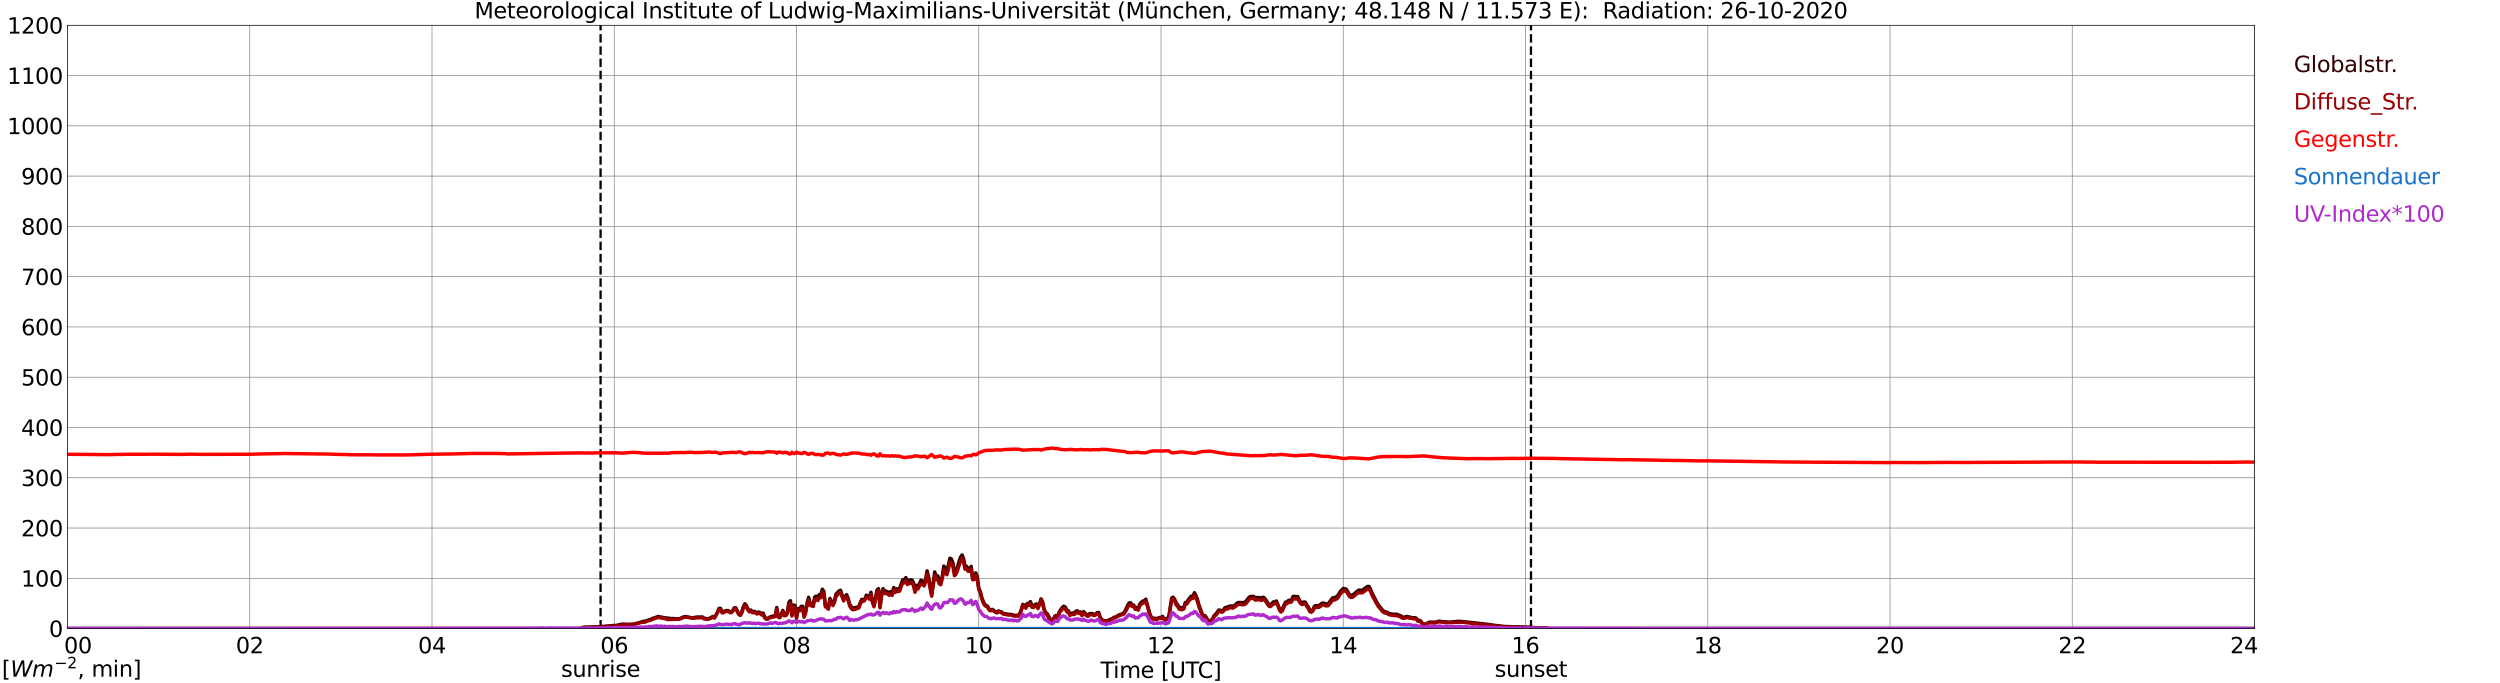 <?xml version="1.0" encoding="utf-8" standalone="no"?>
<!DOCTYPE svg PUBLIC "-//W3C//DTD SVG 1.1//EN"
  "http://www.w3.org/Graphics/SVG/1.1/DTD/svg11.dtd">
<svg xmlns:xlink="http://www.w3.org/1999/xlink" width="1085.4pt" height="296.64pt" viewBox="0 0 1085.4 296.64" xmlns="http://www.w3.org/2000/svg" version="1.1">
 <defs>
  <style type="text/css">*{stroke-linejoin: round; stroke-linecap: butt}</style>
 </defs>
 <g id="figure_1">
  <g id="patch_1">
   <path d="M 0 296.64 
L 1085.4 296.64 
L 1085.4 0 
L 0 0 
z
" style="fill: #ffffff"/>
  </g>
  <g id="axes_1">
   <g id="patch_2">
    <path d="M 29.306 272.909 
L 978.814 272.909 
L 978.814 10.976 
L 29.306 10.976 
z
" style="fill: #ffffff"/>
   </g>
   <g id="patch_3">
    <path d="M 978.814 272.909 
L 978.814 272.909 
L 978.814 10.976 
L 978.814 10.976 
z
" clip-path="url(#pd409abdd81)" style="fill: #d3d3d3; opacity: 0.25; stroke: #d3d3d3; stroke-linejoin: miter"/>
   </g>
   <g id="matplotlib.axis_1">
    <g id="xtick_1">
     <g id="line2d_1">
      <path d="M 29.306 272.909 
L 29.306 10.976 
" clip-path="url(#pd409abdd81)" style="fill: none; stroke: #808080; stroke-width: 0.3; stroke-linecap: square"/>
     </g>
     <g id="line2d_2"/>
     <g id="text_1">
      <!--    00 -->
      <g transform="translate(18.733 283.627) scale(0.095 -0.095)">
       <defs>
        <path id="DejaVuSans-20" transform="scale(0.016)"/>
        <path id="DejaVuSans-30" d="M 2034 4250 
Q 1547 4250 1301 3770 
Q 1056 3291 1056 2328 
Q 1056 1369 1301 889 
Q 1547 409 2034 409 
Q 2525 409 2770 889 
Q 3016 1369 3016 2328 
Q 3016 3291 2770 3770 
Q 2525 4250 2034 4250 
z
M 2034 4750 
Q 2819 4750 3233 4129 
Q 3647 3509 3647 2328 
Q 3647 1150 3233 529 
Q 2819 -91 2034 -91 
Q 1250 -91 836 529 
Q 422 1150 422 2328 
Q 422 3509 836 4129 
Q 1250 4750 2034 4750 
z
" transform="scale(0.016)"/>
       </defs>
       <use xlink:href="#DejaVuSans-20"/>
       <use xlink:href="#DejaVuSans-20" transform="translate(31.787 0)"/>
       <use xlink:href="#DejaVuSans-20" transform="translate(63.574 0)"/>
       <use xlink:href="#DejaVuSans-30" transform="translate(95.361 0)"/>
       <use xlink:href="#DejaVuSans-30" transform="translate(158.984 0)"/>
      </g>
     </g>
    </g>
    <g id="xtick_2">
     <g id="line2d_3">
      <path d="M 108.431 272.909 
L 108.431 10.976 
" clip-path="url(#pd409abdd81)" style="fill: none; stroke: #808080; stroke-width: 0.3; stroke-linecap: square"/>
     </g>
     <g id="line2d_4"/>
     <g id="text_2">
      <!-- 02 -->
      <g transform="translate(102.387 283.627) scale(0.095 -0.095)">
       <defs>
        <path id="DejaVuSans-32" d="M 1228 531 
L 3431 531 
L 3431 0 
L 469 0 
L 469 531 
Q 828 903 1448 1529 
Q 2069 2156 2228 2338 
Q 2531 2678 2651 2914 
Q 2772 3150 2772 3378 
Q 2772 3750 2511 3984 
Q 2250 4219 1831 4219 
Q 1534 4219 1204 4116 
Q 875 4013 500 3803 
L 500 4441 
Q 881 4594 1212 4672 
Q 1544 4750 1819 4750 
Q 2544 4750 2975 4387 
Q 3406 4025 3406 3419 
Q 3406 3131 3298 2873 
Q 3191 2616 2906 2266 
Q 2828 2175 2409 1742 
Q 1991 1309 1228 531 
z
" transform="scale(0.016)"/>
       </defs>
       <use xlink:href="#DejaVuSans-30"/>
       <use xlink:href="#DejaVuSans-32" transform="translate(63.623 0)"/>
      </g>
     </g>
    </g>
    <g id="xtick_3">
     <g id="line2d_5">
      <path d="M 187.557 272.909 
L 187.557 10.976 
" clip-path="url(#pd409abdd81)" style="fill: none; stroke: #808080; stroke-width: 0.3; stroke-linecap: square"/>
     </g>
     <g id="line2d_6"/>
     <g id="text_3">
      <!-- 04 -->
      <g transform="translate(181.513 283.627) scale(0.095 -0.095)">
       <defs>
        <path id="DejaVuSans-34" d="M 2419 4116 
L 825 1625 
L 2419 1625 
L 2419 4116 
z
M 2253 4666 
L 3047 4666 
L 3047 1625 
L 3713 1625 
L 3713 1100 
L 3047 1100 
L 3047 0 
L 2419 0 
L 2419 1100 
L 313 1100 
L 313 1709 
L 2253 4666 
z
" transform="scale(0.016)"/>
       </defs>
       <use xlink:href="#DejaVuSans-30"/>
       <use xlink:href="#DejaVuSans-34" transform="translate(63.623 0)"/>
      </g>
     </g>
    </g>
    <g id="xtick_4">
     <g id="line2d_7">
      <path d="M 266.683 272.909 
L 266.683 10.976 
" clip-path="url(#pd409abdd81)" style="fill: none; stroke: #808080; stroke-width: 0.3; stroke-linecap: square"/>
     </g>
     <g id="line2d_8"/>
     <g id="text_4">
      <!-- 06 -->
      <g transform="translate(260.638 283.627) scale(0.095 -0.095)">
       <defs>
        <path id="DejaVuSans-36" d="M 2113 2584 
Q 1688 2584 1439 2293 
Q 1191 2003 1191 1497 
Q 1191 994 1439 701 
Q 1688 409 2113 409 
Q 2538 409 2786 701 
Q 3034 994 3034 1497 
Q 3034 2003 2786 2293 
Q 2538 2584 2113 2584 
z
M 3366 4563 
L 3366 3988 
Q 3128 4100 2886 4159 
Q 2644 4219 2406 4219 
Q 1781 4219 1451 3797 
Q 1122 3375 1075 2522 
Q 1259 2794 1537 2939 
Q 1816 3084 2150 3084 
Q 2853 3084 3261 2657 
Q 3669 2231 3669 1497 
Q 3669 778 3244 343 
Q 2819 -91 2113 -91 
Q 1303 -91 875 529 
Q 447 1150 447 2328 
Q 447 3434 972 4092 
Q 1497 4750 2381 4750 
Q 2619 4750 2861 4703 
Q 3103 4656 3366 4563 
z
" transform="scale(0.016)"/>
       </defs>
       <use xlink:href="#DejaVuSans-30"/>
       <use xlink:href="#DejaVuSans-36" transform="translate(63.623 0)"/>
      </g>
     </g>
    </g>
    <g id="xtick_5">
     <g id="line2d_9">
      <path d="M 345.808 272.909 
L 345.808 10.976 
" clip-path="url(#pd409abdd81)" style="fill: none; stroke: #808080; stroke-width: 0.3; stroke-linecap: square"/>
     </g>
     <g id="line2d_10"/>
     <g id="text_5">
      <!-- 08 -->
      <g transform="translate(339.764 283.627) scale(0.095 -0.095)">
       <defs>
        <path id="DejaVuSans-38" d="M 2034 2216 
Q 1584 2216 1326 1975 
Q 1069 1734 1069 1313 
Q 1069 891 1326 650 
Q 1584 409 2034 409 
Q 2484 409 2743 651 
Q 3003 894 3003 1313 
Q 3003 1734 2745 1975 
Q 2488 2216 2034 2216 
z
M 1403 2484 
Q 997 2584 770 2862 
Q 544 3141 544 3541 
Q 544 4100 942 4425 
Q 1341 4750 2034 4750 
Q 2731 4750 3128 4425 
Q 3525 4100 3525 3541 
Q 3525 3141 3298 2862 
Q 3072 2584 2669 2484 
Q 3125 2378 3379 2068 
Q 3634 1759 3634 1313 
Q 3634 634 3220 271 
Q 2806 -91 2034 -91 
Q 1263 -91 848 271 
Q 434 634 434 1313 
Q 434 1759 690 2068 
Q 947 2378 1403 2484 
z
M 1172 3481 
Q 1172 3119 1398 2916 
Q 1625 2713 2034 2713 
Q 2441 2713 2670 2916 
Q 2900 3119 2900 3481 
Q 2900 3844 2670 4047 
Q 2441 4250 2034 4250 
Q 1625 4250 1398 4047 
Q 1172 3844 1172 3481 
z
" transform="scale(0.016)"/>
       </defs>
       <use xlink:href="#DejaVuSans-30"/>
       <use xlink:href="#DejaVuSans-38" transform="translate(63.623 0)"/>
      </g>
     </g>
    </g>
    <g id="xtick_6">
     <g id="line2d_11">
      <path d="M 424.934 272.909 
L 424.934 10.976 
" clip-path="url(#pd409abdd81)" style="fill: none; stroke: #808080; stroke-width: 0.3; stroke-linecap: square"/>
     </g>
     <g id="line2d_12"/>
     <g id="text_6">
      <!-- 10 -->
      <g transform="translate(418.89 283.627) scale(0.095 -0.095)">
       <defs>
        <path id="DejaVuSans-31" d="M 794 531 
L 1825 531 
L 1825 4091 
L 703 3866 
L 703 4441 
L 1819 4666 
L 2450 4666 
L 2450 531 
L 3481 531 
L 3481 0 
L 794 0 
L 794 531 
z
" transform="scale(0.016)"/>
       </defs>
       <use xlink:href="#DejaVuSans-31"/>
       <use xlink:href="#DejaVuSans-30" transform="translate(63.623 0)"/>
      </g>
     </g>
    </g>
    <g id="xtick_7">
     <g id="line2d_13">
      <path d="M 504.06 272.909 
L 504.06 10.976 
" clip-path="url(#pd409abdd81)" style="fill: none; stroke: #808080; stroke-width: 0.3; stroke-linecap: square"/>
     </g>
     <g id="line2d_14"/>
     <g id="text_7">
      <!-- 12 -->
      <g transform="translate(498.015 283.627) scale(0.095 -0.095)">
       <use xlink:href="#DejaVuSans-31"/>
       <use xlink:href="#DejaVuSans-32" transform="translate(63.623 0)"/>
      </g>
     </g>
    </g>
    <g id="xtick_8">
     <g id="line2d_15">
      <path d="M 583.185 272.909 
L 583.185 10.976 
" clip-path="url(#pd409abdd81)" style="fill: none; stroke: #808080; stroke-width: 0.3; stroke-linecap: square"/>
     </g>
     <g id="line2d_16"/>
     <g id="text_8">
      <!-- 14 -->
      <g transform="translate(577.141 283.627) scale(0.095 -0.095)">
       <use xlink:href="#DejaVuSans-31"/>
       <use xlink:href="#DejaVuSans-34" transform="translate(63.623 0)"/>
      </g>
     </g>
    </g>
    <g id="xtick_9">
     <g id="line2d_17">
      <path d="M 662.311 272.909 
L 662.311 10.976 
" clip-path="url(#pd409abdd81)" style="fill: none; stroke: #808080; stroke-width: 0.3; stroke-linecap: square"/>
     </g>
     <g id="line2d_18"/>
     <g id="text_9">
      <!-- 16 -->
      <g transform="translate(656.267 283.627) scale(0.095 -0.095)">
       <use xlink:href="#DejaVuSans-31"/>
       <use xlink:href="#DejaVuSans-36" transform="translate(63.623 0)"/>
      </g>
     </g>
    </g>
    <g id="xtick_10">
     <g id="line2d_19">
      <path d="M 741.437 272.909 
L 741.437 10.976 
" clip-path="url(#pd409abdd81)" style="fill: none; stroke: #808080; stroke-width: 0.3; stroke-linecap: square"/>
     </g>
     <g id="line2d_20"/>
     <g id="text_10">
      <!-- 18 -->
      <g transform="translate(735.392 283.627) scale(0.095 -0.095)">
       <use xlink:href="#DejaVuSans-31"/>
       <use xlink:href="#DejaVuSans-38" transform="translate(63.623 0)"/>
      </g>
     </g>
    </g>
    <g id="xtick_11">
     <g id="line2d_21">
      <path d="M 820.562 272.909 
L 820.562 10.976 
" clip-path="url(#pd409abdd81)" style="fill: none; stroke: #808080; stroke-width: 0.3; stroke-linecap: square"/>
     </g>
     <g id="line2d_22"/>
     <g id="text_11">
      <!-- 20 -->
      <g transform="translate(814.518 283.627) scale(0.095 -0.095)">
       <use xlink:href="#DejaVuSans-32"/>
       <use xlink:href="#DejaVuSans-30" transform="translate(63.623 0)"/>
      </g>
     </g>
    </g>
    <g id="xtick_12">
     <g id="line2d_23">
      <path d="M 899.688 272.909 
L 899.688 10.976 
" clip-path="url(#pd409abdd81)" style="fill: none; stroke: #808080; stroke-width: 0.3; stroke-linecap: square"/>
     </g>
     <g id="line2d_24"/>
     <g id="text_12">
      <!-- 22 -->
      <g transform="translate(893.644 283.627) scale(0.095 -0.095)">
       <use xlink:href="#DejaVuSans-32"/>
       <use xlink:href="#DejaVuSans-32" transform="translate(63.623 0)"/>
      </g>
     </g>
    </g>
    <g id="xtick_13">
     <g id="line2d_25">
      <path d="M 978.814 272.909 
L 978.814 10.976 
" clip-path="url(#pd409abdd81)" style="fill: none; stroke: #808080; stroke-width: 0.3; stroke-linecap: square"/>
     </g>
     <g id="line2d_26"/>
     <g id="text_13">
      <!-- 24    -->
      <g transform="translate(968.241 283.627) scale(0.095 -0.095)">
       <use xlink:href="#DejaVuSans-32"/>
       <use xlink:href="#DejaVuSans-34" transform="translate(63.623 0)"/>
       <use xlink:href="#DejaVuSans-20" transform="translate(127.246 0)"/>
       <use xlink:href="#DejaVuSans-20" transform="translate(159.033 0)"/>
       <use xlink:href="#DejaVuSans-20" transform="translate(190.82 0)"/>
      </g>
     </g>
    </g>
    <g id="text_14">
     <!-- Time [UTC] -->
     <g transform="translate(477.806 294.322) scale(0.095 -0.095)">
      <defs>
       <path id="DejaVuSans-54" d="M -19 4666 
L 3928 4666 
L 3928 4134 
L 2272 4134 
L 2272 0 
L 1638 0 
L 1638 4134 
L -19 4134 
L -19 4666 
z
" transform="scale(0.016)"/>
       <path id="DejaVuSans-69" d="M 603 3500 
L 1178 3500 
L 1178 0 
L 603 0 
L 603 3500 
z
M 603 4863 
L 1178 4863 
L 1178 4134 
L 603 4134 
L 603 4863 
z
" transform="scale(0.016)"/>
       <path id="DejaVuSans-6d" d="M 3328 2828 
Q 3544 3216 3844 3400 
Q 4144 3584 4550 3584 
Q 5097 3584 5394 3201 
Q 5691 2819 5691 2113 
L 5691 0 
L 5113 0 
L 5113 2094 
Q 5113 2597 4934 2840 
Q 4756 3084 4391 3084 
Q 3944 3084 3684 2787 
Q 3425 2491 3425 1978 
L 3425 0 
L 2847 0 
L 2847 2094 
Q 2847 2600 2669 2842 
Q 2491 3084 2119 3084 
Q 1678 3084 1418 2786 
Q 1159 2488 1159 1978 
L 1159 0 
L 581 0 
L 581 3500 
L 1159 3500 
L 1159 2956 
Q 1356 3278 1631 3431 
Q 1906 3584 2284 3584 
Q 2666 3584 2933 3390 
Q 3200 3197 3328 2828 
z
" transform="scale(0.016)"/>
       <path id="DejaVuSans-65" d="M 3597 1894 
L 3597 1613 
L 953 1613 
Q 991 1019 1311 708 
Q 1631 397 2203 397 
Q 2534 397 2845 478 
Q 3156 559 3463 722 
L 3463 178 
Q 3153 47 2828 -22 
Q 2503 -91 2169 -91 
Q 1331 -91 842 396 
Q 353 884 353 1716 
Q 353 2575 817 3079 
Q 1281 3584 2069 3584 
Q 2775 3584 3186 3129 
Q 3597 2675 3597 1894 
z
M 3022 2063 
Q 3016 2534 2758 2815 
Q 2500 3097 2075 3097 
Q 1594 3097 1305 2825 
Q 1016 2553 972 2059 
L 3022 2063 
z
" transform="scale(0.016)"/>
       <path id="DejaVuSans-5b" d="M 550 4863 
L 1875 4863 
L 1875 4416 
L 1125 4416 
L 1125 -397 
L 1875 -397 
L 1875 -844 
L 550 -844 
L 550 4863 
z
" transform="scale(0.016)"/>
       <path id="DejaVuSans-55" d="M 556 4666 
L 1191 4666 
L 1191 1831 
Q 1191 1081 1462 751 
Q 1734 422 2344 422 
Q 2950 422 3222 751 
Q 3494 1081 3494 1831 
L 3494 4666 
L 4128 4666 
L 4128 1753 
Q 4128 841 3676 375 
Q 3225 -91 2344 -91 
Q 1459 -91 1007 375 
Q 556 841 556 1753 
L 556 4666 
z
" transform="scale(0.016)"/>
       <path id="DejaVuSans-43" d="M 4122 4306 
L 4122 3641 
Q 3803 3938 3442 4084 
Q 3081 4231 2675 4231 
Q 1875 4231 1450 3742 
Q 1025 3253 1025 2328 
Q 1025 1406 1450 917 
Q 1875 428 2675 428 
Q 3081 428 3442 575 
Q 3803 722 4122 1019 
L 4122 359 
Q 3791 134 3420 21 
Q 3050 -91 2638 -91 
Q 1578 -91 968 557 
Q 359 1206 359 2328 
Q 359 3453 968 4101 
Q 1578 4750 2638 4750 
Q 3056 4750 3426 4639 
Q 3797 4528 4122 4306 
z
" transform="scale(0.016)"/>
       <path id="DejaVuSans-5d" d="M 1947 4863 
L 1947 -844 
L 622 -844 
L 622 -397 
L 1369 -397 
L 1369 4416 
L 622 4416 
L 622 4863 
L 1947 4863 
z
" transform="scale(0.016)"/>
      </defs>
      <use xlink:href="#DejaVuSans-54"/>
      <use xlink:href="#DejaVuSans-69" transform="translate(57.959 0)"/>
      <use xlink:href="#DejaVuSans-6d" transform="translate(85.742 0)"/>
      <use xlink:href="#DejaVuSans-65" transform="translate(183.154 0)"/>
      <use xlink:href="#DejaVuSans-20" transform="translate(244.678 0)"/>
      <use xlink:href="#DejaVuSans-5b" transform="translate(276.465 0)"/>
      <use xlink:href="#DejaVuSans-55" transform="translate(315.479 0)"/>
      <use xlink:href="#DejaVuSans-54" transform="translate(388.672 0)"/>
      <use xlink:href="#DejaVuSans-43" transform="translate(443.881 0)"/>
      <use xlink:href="#DejaVuSans-5d" transform="translate(513.705 0)"/>
     </g>
    </g>
   </g>
   <g id="matplotlib.axis_2">
    <g id="ytick_1">
     <g id="line2d_27">
      <path d="M 29.306 272.909 
L 978.814 272.909 
" clip-path="url(#pd409abdd81)" style="fill: none; stroke: #808080; stroke-width: 0.3; stroke-linecap: square"/>
     </g>
     <g id="line2d_28"/>
     <g id="text_15">
      <!-- 0 -->
      <g transform="translate(21.261 276.518) scale(0.095 -0.095)">
       <use xlink:href="#DejaVuSans-30"/>
      </g>
     </g>
    </g>
    <g id="ytick_2">
     <g id="line2d_29">
      <path d="M 29.306 251.081 
L 978.814 251.081 
" clip-path="url(#pd409abdd81)" style="fill: none; stroke: #808080; stroke-width: 0.3; stroke-linecap: square"/>
     </g>
     <g id="line2d_30"/>
     <g id="text_16">
      <!-- 100 -->
      <g transform="translate(9.173 254.69) scale(0.095 -0.095)">
       <use xlink:href="#DejaVuSans-31"/>
       <use xlink:href="#DejaVuSans-30" transform="translate(63.623 0)"/>
       <use xlink:href="#DejaVuSans-30" transform="translate(127.246 0)"/>
      </g>
     </g>
    </g>
    <g id="ytick_3">
     <g id="line2d_31">
      <path d="M 29.306 229.253 
L 978.814 229.253 
" clip-path="url(#pd409abdd81)" style="fill: none; stroke: #808080; stroke-width: 0.3; stroke-linecap: square"/>
     </g>
     <g id="line2d_32"/>
     <g id="text_17">
      <!-- 200 -->
      <g transform="translate(9.173 232.863) scale(0.095 -0.095)">
       <use xlink:href="#DejaVuSans-32"/>
       <use xlink:href="#DejaVuSans-30" transform="translate(63.623 0)"/>
       <use xlink:href="#DejaVuSans-30" transform="translate(127.246 0)"/>
      </g>
     </g>
    </g>
    <g id="ytick_4">
     <g id="line2d_33">
      <path d="M 29.306 207.426 
L 978.814 207.426 
" clip-path="url(#pd409abdd81)" style="fill: none; stroke: #808080; stroke-width: 0.3; stroke-linecap: square"/>
     </g>
     <g id="line2d_34"/>
     <g id="text_18">
      <!-- 300 -->
      <g transform="translate(9.173 211.035) scale(0.095 -0.095)">
       <defs>
        <path id="DejaVuSans-33" d="M 2597 2516 
Q 3050 2419 3304 2112 
Q 3559 1806 3559 1356 
Q 3559 666 3084 287 
Q 2609 -91 1734 -91 
Q 1441 -91 1130 -33 
Q 819 25 488 141 
L 488 750 
Q 750 597 1062 519 
Q 1375 441 1716 441 
Q 2309 441 2620 675 
Q 2931 909 2931 1356 
Q 2931 1769 2642 2001 
Q 2353 2234 1838 2234 
L 1294 2234 
L 1294 2753 
L 1863 2753 
Q 2328 2753 2575 2939 
Q 2822 3125 2822 3475 
Q 2822 3834 2567 4026 
Q 2313 4219 1838 4219 
Q 1578 4219 1281 4162 
Q 984 4106 628 3988 
L 628 4550 
Q 988 4650 1302 4700 
Q 1616 4750 1894 4750 
Q 2613 4750 3031 4423 
Q 3450 4097 3450 3541 
Q 3450 3153 3228 2886 
Q 3006 2619 2597 2516 
z
" transform="scale(0.016)"/>
       </defs>
       <use xlink:href="#DejaVuSans-33"/>
       <use xlink:href="#DejaVuSans-30" transform="translate(63.623 0)"/>
       <use xlink:href="#DejaVuSans-30" transform="translate(127.246 0)"/>
      </g>
     </g>
    </g>
    <g id="ytick_5">
     <g id="line2d_35">
      <path d="M 29.306 185.598 
L 978.814 185.598 
" clip-path="url(#pd409abdd81)" style="fill: none; stroke: #808080; stroke-width: 0.3; stroke-linecap: square"/>
     </g>
     <g id="line2d_36"/>
     <g id="text_19">
      <!-- 400 -->
      <g transform="translate(9.173 189.207) scale(0.095 -0.095)">
       <use xlink:href="#DejaVuSans-34"/>
       <use xlink:href="#DejaVuSans-30" transform="translate(63.623 0)"/>
       <use xlink:href="#DejaVuSans-30" transform="translate(127.246 0)"/>
      </g>
     </g>
    </g>
    <g id="ytick_6">
     <g id="line2d_37">
      <path d="M 29.306 163.77 
L 978.814 163.77 
" clip-path="url(#pd409abdd81)" style="fill: none; stroke: #808080; stroke-width: 0.3; stroke-linecap: square"/>
     </g>
     <g id="line2d_38"/>
     <g id="text_20">
      <!-- 500 -->
      <g transform="translate(9.173 167.379) scale(0.095 -0.095)">
       <defs>
        <path id="DejaVuSans-35" d="M 691 4666 
L 3169 4666 
L 3169 4134 
L 1269 4134 
L 1269 2991 
Q 1406 3038 1543 3061 
Q 1681 3084 1819 3084 
Q 2600 3084 3056 2656 
Q 3513 2228 3513 1497 
Q 3513 744 3044 326 
Q 2575 -91 1722 -91 
Q 1428 -91 1123 -41 
Q 819 9 494 109 
L 494 744 
Q 775 591 1075 516 
Q 1375 441 1709 441 
Q 2250 441 2565 725 
Q 2881 1009 2881 1497 
Q 2881 1984 2565 2268 
Q 2250 2553 1709 2553 
Q 1456 2553 1204 2497 
Q 953 2441 691 2322 
L 691 4666 
z
" transform="scale(0.016)"/>
       </defs>
       <use xlink:href="#DejaVuSans-35"/>
       <use xlink:href="#DejaVuSans-30" transform="translate(63.623 0)"/>
       <use xlink:href="#DejaVuSans-30" transform="translate(127.246 0)"/>
      </g>
     </g>
    </g>
    <g id="ytick_7">
     <g id="line2d_39">
      <path d="M 29.306 141.942 
L 978.814 141.942 
" clip-path="url(#pd409abdd81)" style="fill: none; stroke: #808080; stroke-width: 0.3; stroke-linecap: square"/>
     </g>
     <g id="line2d_40"/>
     <g id="text_21">
      <!-- 600 -->
      <g transform="translate(9.173 145.551) scale(0.095 -0.095)">
       <use xlink:href="#DejaVuSans-36"/>
       <use xlink:href="#DejaVuSans-30" transform="translate(63.623 0)"/>
       <use xlink:href="#DejaVuSans-30" transform="translate(127.246 0)"/>
      </g>
     </g>
    </g>
    <g id="ytick_8">
     <g id="line2d_41">
      <path d="M 29.306 120.114 
L 978.814 120.114 
" clip-path="url(#pd409abdd81)" style="fill: none; stroke: #808080; stroke-width: 0.3; stroke-linecap: square"/>
     </g>
     <g id="line2d_42"/>
     <g id="text_22">
      <!-- 700 -->
      <g transform="translate(9.173 123.724) scale(0.095 -0.095)">
       <defs>
        <path id="DejaVuSans-37" d="M 525 4666 
L 3525 4666 
L 3525 4397 
L 1831 0 
L 1172 0 
L 2766 4134 
L 525 4134 
L 525 4666 
z
" transform="scale(0.016)"/>
       </defs>
       <use xlink:href="#DejaVuSans-37"/>
       <use xlink:href="#DejaVuSans-30" transform="translate(63.623 0)"/>
       <use xlink:href="#DejaVuSans-30" transform="translate(127.246 0)"/>
      </g>
     </g>
    </g>
    <g id="ytick_9">
     <g id="line2d_43">
      <path d="M 29.306 98.287 
L 978.814 98.287 
" clip-path="url(#pd409abdd81)" style="fill: none; stroke: #808080; stroke-width: 0.3; stroke-linecap: square"/>
     </g>
     <g id="line2d_44"/>
     <g id="text_23">
      <!-- 800 -->
      <g transform="translate(9.173 101.896) scale(0.095 -0.095)">
       <use xlink:href="#DejaVuSans-38"/>
       <use xlink:href="#DejaVuSans-30" transform="translate(63.623 0)"/>
       <use xlink:href="#DejaVuSans-30" transform="translate(127.246 0)"/>
      </g>
     </g>
    </g>
    <g id="ytick_10">
     <g id="line2d_45">
      <path d="M 29.306 76.459 
L 978.814 76.459 
" clip-path="url(#pd409abdd81)" style="fill: none; stroke: #808080; stroke-width: 0.3; stroke-linecap: square"/>
     </g>
     <g id="line2d_46"/>
     <g id="text_24">
      <!-- 900 -->
      <g transform="translate(9.173 80.068) scale(0.095 -0.095)">
       <defs>
        <path id="DejaVuSans-39" d="M 703 97 
L 703 672 
Q 941 559 1184 500 
Q 1428 441 1663 441 
Q 2288 441 2617 861 
Q 2947 1281 2994 2138 
Q 2813 1869 2534 1725 
Q 2256 1581 1919 1581 
Q 1219 1581 811 2004 
Q 403 2428 403 3163 
Q 403 3881 828 4315 
Q 1253 4750 1959 4750 
Q 2769 4750 3195 4129 
Q 3622 3509 3622 2328 
Q 3622 1225 3098 567 
Q 2575 -91 1691 -91 
Q 1453 -91 1209 -44 
Q 966 3 703 97 
z
M 1959 2075 
Q 2384 2075 2632 2365 
Q 2881 2656 2881 3163 
Q 2881 3666 2632 3958 
Q 2384 4250 1959 4250 
Q 1534 4250 1286 3958 
Q 1038 3666 1038 3163 
Q 1038 2656 1286 2365 
Q 1534 2075 1959 2075 
z
" transform="scale(0.016)"/>
       </defs>
       <use xlink:href="#DejaVuSans-39"/>
       <use xlink:href="#DejaVuSans-30" transform="translate(63.623 0)"/>
       <use xlink:href="#DejaVuSans-30" transform="translate(127.246 0)"/>
      </g>
     </g>
    </g>
    <g id="ytick_11">
     <g id="line2d_47">
      <path d="M 29.306 54.631 
L 978.814 54.631 
" clip-path="url(#pd409abdd81)" style="fill: none; stroke: #808080; stroke-width: 0.3; stroke-linecap: square"/>
     </g>
     <g id="line2d_48"/>
     <g id="text_25">
      <!-- 1000 -->
      <g transform="translate(3.128 58.24) scale(0.095 -0.095)">
       <use xlink:href="#DejaVuSans-31"/>
       <use xlink:href="#DejaVuSans-30" transform="translate(63.623 0)"/>
       <use xlink:href="#DejaVuSans-30" transform="translate(127.246 0)"/>
       <use xlink:href="#DejaVuSans-30" transform="translate(190.869 0)"/>
      </g>
     </g>
    </g>
    <g id="ytick_12">
     <g id="line2d_49">
      <path d="M 29.306 32.803 
L 978.814 32.803 
" clip-path="url(#pd409abdd81)" style="fill: none; stroke: #808080; stroke-width: 0.3; stroke-linecap: square"/>
     </g>
     <g id="line2d_50"/>
     <g id="text_26">
      <!-- 1100 -->
      <g transform="translate(3.128 36.413) scale(0.095 -0.095)">
       <use xlink:href="#DejaVuSans-31"/>
       <use xlink:href="#DejaVuSans-31" transform="translate(63.623 0)"/>
       <use xlink:href="#DejaVuSans-30" transform="translate(127.246 0)"/>
       <use xlink:href="#DejaVuSans-30" transform="translate(190.869 0)"/>
      </g>
     </g>
    </g>
    <g id="ytick_13">
     <g id="line2d_51">
      <path d="M 29.306 10.976 
L 978.814 10.976 
" clip-path="url(#pd409abdd81)" style="fill: none; stroke: #808080; stroke-width: 0.3; stroke-linecap: square"/>
     </g>
     <g id="line2d_52"/>
     <g id="text_27">
      <!-- 1200 -->
      <g transform="translate(3.128 14.585) scale(0.095 -0.095)">
       <use xlink:href="#DejaVuSans-31"/>
       <use xlink:href="#DejaVuSans-32" transform="translate(63.623 0)"/>
       <use xlink:href="#DejaVuSans-30" transform="translate(127.246 0)"/>
       <use xlink:href="#DejaVuSans-30" transform="translate(190.869 0)"/>
      </g>
     </g>
    </g>
   </g>
   <g id="line2d_53">
    <path d="M 260.748 272.909 
L 260.748 10.976 
" clip-path="url(#pd409abdd81)" style="fill: none; stroke-dasharray: 3.7,1.6; stroke-dashoffset: 0; stroke: #000000"/>
   </g>
   <g id="line2d_54">
    <path d="M 664.685 272.909 
L 664.685 10.976 
" clip-path="url(#pd409abdd81)" style="fill: none; stroke-dasharray: 3.7,1.6; stroke-dashoffset: 0; stroke: #000000"/>
   </g>
   <g id="line2d_55">
    <path d="M 29.306 272.909 
L 252.176 272.909 
L 252.836 272.405 
L 254.155 272.252 
L 255.473 272.287 
L 257.451 272.134 
L 258.77 272.184 
L 262.726 271.898 
L 266.683 271.542 
L 267.342 271.577 
L 269.98 271.003 
L 270.639 270.953 
L 271.958 271.053 
L 275.255 270.97 
L 277.233 270.412 
L 279.211 269.805 
L 280.53 269.569 
L 281.849 269.045 
L 282.508 269.028 
L 283.167 268.521 
L 284.486 268.115 
L 285.805 267.626 
L 286.464 267.862 
L 287.124 267.88 
L 287.783 268.1 
L 291.739 268.589 
L 292.399 268.504 
L 293.058 268.624 
L 295.036 268.639 
L 297.014 267.712 
L 298.333 267.797 
L 300.311 268.235 
L 302.949 267.862 
L 303.608 267.915 
L 304.927 267.847 
L 305.586 268.336 
L 306.905 268.607 
L 307.564 268.689 
L 309.543 267.644 
L 310.202 268.083 
L 311.521 265.922 
L 312.18 264.117 
L 312.839 264.149 
L 313.499 265.669 
L 314.158 265.669 
L 314.818 265.197 
L 315.477 265.062 
L 316.136 265.077 
L 316.796 265.516 
L 317.455 265.651 
L 318.114 265.129 
L 318.774 263.914 
L 319.433 263.863 
L 320.752 266.546 
L 321.411 266.849 
L 322.071 265.636 
L 322.73 263.372 
L 323.39 262.141 
L 324.049 262.901 
L 324.708 264.352 
L 325.368 265.297 
L 326.027 264.859 
L 326.686 265.754 
L 327.346 265.398 
L 328.005 265.651 
L 328.665 266.21 
L 329.324 265.703 
L 329.983 265.889 
L 330.643 266.478 
L 331.302 266.157 
L 331.961 267.762 
L 332.621 268.454 
L 333.28 268.674 
L 333.94 268.032 
L 335.258 267.526 
L 335.918 267.526 
L 336.577 267.29 
L 337.236 263.761 
L 337.896 267.458 
L 338.555 267.779 
L 339.215 266.614 
L 339.874 265.027 
L 340.533 266.799 
L 341.193 266.664 
L 341.852 265.651 
L 342.512 261.449 
L 343.171 260.807 
L 343.83 266.749 
L 344.49 262.698 
L 345.149 262.798 
L 345.808 267.88 
L 346.468 264.234 
L 347.127 264.503 
L 347.787 263.289 
L 348.446 263.222 
L 349.105 267.306 
L 349.765 265.5 
L 350.424 261.567 
L 351.083 259.338 
L 351.743 261.938 
L 353.062 262.512 
L 353.721 259.203 
L 354.38 258.815 
L 355.04 259.742 
L 355.699 258.173 
L 356.359 258.376 
L 357.018 255.809 
L 357.677 256.772 
L 358.337 262.648 
L 358.996 263.069 
L 359.655 263.743 
L 360.315 259.81 
L 361.634 262.124 
L 362.293 260.858 
L 362.952 257.937 
L 364.271 256.536 
L 364.93 256.283 
L 366.249 260.116 
L 366.909 258.932 
L 367.568 258.173 
L 368.227 259.76 
L 368.887 262.327 
L 369.546 263.322 
L 370.206 264.014 
L 372.184 263.625 
L 372.843 263.357 
L 373.502 261.6 
L 374.162 260.216 
L 374.821 260.537 
L 375.481 259.963 
L 376.14 258.409 
L 376.799 258.747 
L 377.459 259.338 
L 378.118 257.16 
L 378.777 260.958 
L 379.437 262.984 
L 380.756 256.197 
L 381.415 255.556 
L 382.074 263.289 
L 382.734 258.038 
L 383.393 255.573 
L 384.053 256.756 
L 384.712 256.636 
L 386.031 257.278 
L 386.69 256.857 
L 387.349 257.584 
L 388.009 255.102 
L 388.668 256.283 
L 389.328 255.608 
L 389.987 255.794 
L 390.646 255.438 
L 391.306 253.329 
L 391.965 251.707 
L 392.624 251.675 
L 393.284 250.762 
L 393.943 252.196 
L 395.262 251.758 
L 395.921 251.793 
L 396.581 252.873 
L 397.24 255.759 
L 397.899 254.139 
L 398.559 254.646 
L 399.878 251.91 
L 400.537 252.332 
L 401.196 253.43 
L 401.856 251.489 
L 402.515 247.859 
L 403.175 250.677 
L 404.493 257.869 
L 405.812 248.315 
L 406.471 250.356 
L 407.131 250.003 
L 407.79 251.978 
L 408.45 252.738 
L 409.109 250.088 
L 409.768 245.766 
L 411.087 247.674 
L 411.746 245.395 
L 412.406 242.372 
L 413.065 242.66 
L 413.725 244.432 
L 414.384 248.466 
L 415.043 247.656 
L 415.703 246.155 
L 416.362 243.808 
L 417.022 241.933 
L 417.681 240.938 
L 418.34 242.575 
L 419 245.698 
L 419.659 245.884 
L 420.318 246.796 
L 420.978 246.862 
L 421.637 245.884 
L 422.297 250.509 
L 422.956 250.61 
L 423.615 248.737 
L 424.275 250.138 
L 424.934 255.252 
L 425.593 256.772 
L 426.253 259.371 
L 426.912 261.196 
L 427.572 262.462 
L 428.89 263.34 
L 429.55 264.638 
L 430.209 264.774 
L 430.869 264.571 
L 432.187 265.568 
L 432.847 265.837 
L 433.506 265.197 
L 434.165 265.516 
L 434.825 265.669 
L 435.484 266.293 
L 436.144 266.563 
L 436.803 266.463 
L 437.462 266.699 
L 438.781 266.732 
L 439.44 266.834 
L 440.1 267.188 
L 441.419 267.155 
L 442.078 267.155 
L 442.737 266.446 
L 443.397 264.673 
L 444.056 262.41 
L 444.716 262.663 
L 445.375 263.407 
L 446.034 262.006 
L 446.694 261.971 
L 447.353 261.179 
L 448.012 262.765 
L 448.672 262.951 
L 449.991 262.174 
L 450.65 263.593 
L 451.309 262.174 
L 451.969 260.013 
L 452.628 261.179 
L 453.287 264.302 
L 453.947 265.854 
L 454.606 266.36 
L 455.925 268.757 
L 456.584 269.366 
L 457.244 269.063 
L 457.903 267.576 
L 458.563 267.205 
L 459.222 268.168 
L 459.881 265.636 
L 461.2 263.711 
L 461.859 263.204 
L 462.519 263.575 
L 463.178 264.876 
L 463.838 265.162 
L 464.497 266.513 
L 465.816 266.125 
L 466.475 265.989 
L 467.134 265.365 
L 467.794 265.197 
L 468.453 265.837 
L 469.113 265.669 
L 469.772 266.784 
L 470.431 265.533 
L 471.75 266.817 
L 472.409 267.103 
L 473.069 266.428 
L 474.388 266.411 
L 475.047 266.917 
L 475.706 266.649 
L 476.366 265.957 
L 477.025 265.939 
L 477.685 268.1 
L 478.344 268.892 
L 479.003 269.434 
L 479.663 269.434 
L 480.322 269.755 
L 481.641 269.028 
L 482.96 268.589 
L 483.619 267.982 
L 484.278 267.982 
L 485.597 267.087 
L 487.575 266.343 
L 488.235 265.719 
L 489.553 262.866 
L 490.213 261.785 
L 490.872 261.718 
L 491.532 262.698 
L 492.191 262.698 
L 492.85 263.964 
L 493.51 263.778 
L 494.169 264.217 
L 494.828 262.292 
L 495.488 261.499 
L 496.147 260.943 
L 496.807 260.858 
L 497.466 260.148 
L 499.444 267.255 
L 500.103 268.083 
L 500.763 268.556 
L 501.422 268.371 
L 502.082 268.639 
L 503.4 268.1 
L 504.06 268.133 
L 504.719 267.609 
L 505.379 268.775 
L 506.038 268.978 
L 506.697 268.353 
L 507.357 268.404 
L 508.675 259.677 
L 509.335 259.271 
L 509.994 260.216 
L 510.654 261.77 
L 511.313 262.58 
L 511.972 263.693 
L 512.632 263.879 
L 513.95 263.711 
L 514.61 261.617 
L 515.269 261.414 
L 515.929 260.334 
L 517.247 258.797 
L 517.907 258.9 
L 518.566 257.328 
L 519.226 258.544 
L 519.885 260.266 
L 520.544 262.698 
L 521.863 266.31 
L 522.522 267.626 
L 523.182 267.306 
L 523.841 268.235 
L 524.501 269.552 
L 525.16 269.702 
L 525.819 269.248 
L 526.479 268.624 
L 527.138 267.255 
L 527.797 266.631 
L 528.457 265.837 
L 529.116 264.841 
L 529.776 264.909 
L 530.435 265.383 
L 531.094 264.876 
L 531.754 263.914 
L 532.413 263.593 
L 533.073 263.625 
L 533.732 263.169 
L 534.391 263.069 
L 535.051 263.254 
L 535.71 263.019 
L 536.369 262.613 
L 537.029 261.853 
L 537.688 261.567 
L 539.666 261.635 
L 540.326 261.517 
L 540.985 260.993 
L 542.304 259.304 
L 542.963 258.983 
L 544.282 258.915 
L 544.941 259.624 
L 545.601 259.456 
L 546.26 259.406 
L 546.919 259.474 
L 547.579 259.659 
L 548.238 259.288 
L 548.898 259.507 
L 550.216 261.432 
L 550.876 262.41 
L 551.535 262.63 
L 552.854 261.314 
L 553.513 261.397 
L 554.173 260.908 
L 555.491 264.25 
L 556.151 264.926 
L 556.81 264.182 
L 558.129 261.414 
L 558.788 261.382 
L 559.448 260.655 
L 560.107 260.69 
L 560.766 260.401 
L 561.426 258.9 
L 562.085 258.932 
L 562.745 259.085 
L 563.404 258.983 
L 564.063 260.401 
L 564.723 261.329 
L 565.382 261.702 
L 566.042 261.364 
L 566.701 261.432 
L 567.36 262.663 
L 568.02 263.543 
L 568.679 264.959 
L 569.338 265.162 
L 569.998 264.673 
L 570.657 263.237 
L 571.317 262.883 
L 571.976 263.001 
L 572.635 262.883 
L 573.954 261.903 
L 574.613 261.803 
L 575.273 262.106 
L 575.932 262.259 
L 576.592 262.209 
L 577.91 260.469 
L 578.57 259.541 
L 579.229 259.574 
L 580.548 258.882 
L 581.207 257.97 
L 581.867 256.839 
L 583.185 255.473 
L 583.845 255.591 
L 584.504 255.826 
L 585.823 258.038 
L 586.482 258.444 
L 587.142 258.326 
L 587.801 257.937 
L 589.779 256.25 
L 590.439 256.182 
L 591.098 256.3 
L 591.757 256.115 
L 592.417 255.506 
L 593.736 254.595 
L 594.395 254.628 
L 595.054 255.826 
L 595.714 257.516 
L 597.692 261.364 
L 598.351 262.53 
L 600.329 264.959 
L 600.989 265.466 
L 602.307 265.854 
L 602.967 266.275 
L 603.626 266.513 
L 605.604 266.749 
L 606.264 266.649 
L 607.582 267.138 
L 608.242 267.441 
L 608.901 267.915 
L 609.561 267.965 
L 610.879 267.661 
L 613.517 268.235 
L 614.176 268.168 
L 614.836 268.353 
L 615.495 269.196 
L 616.154 269.316 
L 616.814 269.569 
L 617.473 270.547 
L 618.133 270.885 
L 618.792 270.986 
L 619.451 270.783 
L 620.111 270.294 
L 620.77 270.091 
L 622.748 270.159 
L 623.408 270.108 
L 624.726 269.687 
L 626.705 269.94 
L 629.342 270.108 
L 633.298 269.737 
L 635.276 269.905 
L 638.573 270.226 
L 639.892 270.379 
L 645.827 271.053 
L 648.464 271.442 
L 653.08 271.983 
L 664.289 272.319 
L 666.267 272.49 
L 667.586 272.557 
L 668.905 272.59 
L 670.224 272.59 
L 671.542 272.608 
L 672.202 272.909 
L 978.154 272.909 
L 978.154 272.909 
" clip-path="url(#pd409abdd81)" style="fill: none; stroke: #330000; stroke-width: 1.5; stroke-linecap: square"/>
   </g>
   <g id="line2d_56">
    <path d="M 29.306 272.909 
L 252.176 272.909 
L 252.836 272.529 
L 256.133 272.405 
L 259.43 272.319 
L 264.045 271.942 
L 265.364 271.859 
L 267.342 271.774 
L 268.661 271.564 
L 269.32 271.523 
L 269.98 271.355 
L 271.958 271.27 
L 273.277 271.27 
L 274.595 271.145 
L 277.233 270.556 
L 278.552 270.222 
L 279.87 270.137 
L 285.805 267.995 
L 286.464 268.249 
L 287.124 268.249 
L 287.783 268.5 
L 288.442 268.5 
L 289.761 268.962 
L 291.739 268.962 
L 292.399 268.836 
L 293.058 268.919 
L 295.036 268.794 
L 296.355 268.29 
L 297.014 267.954 
L 297.674 267.871 
L 300.971 268.458 
L 302.949 268.205 
L 303.608 268.249 
L 304.267 268.163 
L 304.927 268.205 
L 305.586 268.709 
L 307.564 268.919 
L 308.224 268.5 
L 308.883 268.332 
L 309.543 267.912 
L 310.202 268.373 
L 312.18 264.512 
L 312.839 264.68 
L 313.499 266.066 
L 314.158 266.022 
L 314.818 265.52 
L 316.136 265.435 
L 316.796 265.939 
L 317.455 266.022 
L 318.114 265.435 
L 318.774 264.302 
L 319.433 264.261 
L 320.752 266.821 
L 321.411 267.199 
L 322.071 266.149 
L 322.73 264.007 
L 323.39 262.792 
L 324.049 263.63 
L 324.708 264.848 
L 325.368 265.645 
L 326.027 265.394 
L 326.686 266.066 
L 327.346 265.813 
L 328.665 266.568 
L 329.324 266.107 
L 329.983 266.443 
L 330.643 266.989 
L 331.302 266.736 
L 331.961 268.249 
L 332.621 268.836 
L 333.28 268.836 
L 333.94 268.249 
L 334.599 268.163 
L 335.258 267.954 
L 335.918 267.871 
L 336.577 267.659 
L 337.236 264.385 
L 337.896 267.912 
L 338.555 268.205 
L 339.215 267.114 
L 339.874 265.645 
L 340.533 267.325 
L 341.193 267.282 
L 341.852 266.358 
L 342.512 262.414 
L 343.171 261.742 
L 343.83 267.45 
L 344.49 263.547 
L 345.149 263.798 
L 345.808 268.5 
L 346.468 264.931 
L 347.127 265.225 
L 347.787 264.176 
L 348.446 264.134 
L 349.105 267.995 
L 349.765 266.107 
L 350.424 262.497 
L 351.083 260.399 
L 351.743 262.833 
L 353.062 263.294 
L 353.721 260.188 
L 354.38 260.02 
L 355.04 260.777 
L 355.699 259.474 
L 356.359 259.517 
L 357.018 257.167 
L 357.677 257.837 
L 358.337 263.462 
L 358.996 263.839 
L 359.655 264.512 
L 360.315 260.692 
L 361.634 262.916 
L 362.293 261.615 
L 362.952 258.972 
L 364.271 257.586 
L 364.93 257.25 
L 366.249 260.901 
L 366.909 259.727 
L 367.568 259.181 
L 368.227 260.692 
L 368.887 263.084 
L 369.546 264.134 
L 370.206 264.721 
L 371.524 264.512 
L 372.184 264.176 
L 372.843 264.007 
L 373.502 262.246 
L 374.162 260.86 
L 374.821 261.111 
L 375.481 260.565 
L 376.14 259.223 
L 376.799 259.474 
L 377.459 260.146 
L 378.118 258.131 
L 378.777 261.574 
L 379.437 263.42 
L 380.756 257.125 
L 381.415 256.453 
L 382.074 263.883 
L 382.734 258.845 
L 383.393 256.536 
L 384.053 257.671 
L 384.712 257.586 
L 385.371 257.922 
L 386.031 258.426 
L 386.69 257.88 
L 387.349 258.509 
L 388.009 255.907 
L 388.668 257.25 
L 389.328 256.579 
L 389.987 256.83 
L 390.646 256.579 
L 391.306 254.521 
L 391.965 253.094 
L 392.624 253.052 
L 393.284 252.214 
L 393.943 253.766 
L 394.603 253.388 
L 395.921 253.052 
L 396.581 254.229 
L 397.24 257.125 
L 397.899 255.361 
L 398.559 255.698 
L 399.218 254.353 
L 399.878 253.305 
L 400.537 253.766 
L 401.196 254.397 
L 401.856 252.633 
L 402.515 249.106 
L 403.175 252.17 
L 404.493 258.845 
L 405.812 249.778 
L 406.471 251.625 
L 407.131 251.583 
L 407.79 253.471 
L 408.45 253.851 
L 409.109 251.205 
L 409.768 247.427 
L 410.428 248.687 
L 411.087 249.527 
L 411.746 247.218 
L 412.406 244.194 
L 413.065 244.448 
L 413.725 246 
L 414.384 249.946 
L 415.043 249.317 
L 415.703 247.68 
L 417.022 243.607 
L 417.681 242.433 
L 418.34 244.153 
L 419 247.135 
L 419.659 246.923 
L 420.318 248.014 
L 420.978 248.099 
L 421.637 247.135 
L 422.297 251.71 
L 422.956 251.583 
L 423.615 249.736 
L 424.275 251.415 
L 424.934 256.034 
L 425.593 257.418 
L 426.253 260.02 
L 426.912 261.742 
L 427.572 262.916 
L 428.89 263.756 
L 429.55 264.974 
L 430.209 265.184 
L 430.869 264.931 
L 432.187 265.856 
L 432.847 266.107 
L 433.506 265.476 
L 434.165 265.856 
L 434.825 266.022 
L 435.484 266.568 
L 436.144 266.78 
L 436.803 266.78 
L 437.462 266.989 
L 438.781 267.031 
L 439.44 267.157 
L 440.1 267.45 
L 442.078 267.493 
L 442.737 266.736 
L 443.397 265.142 
L 444.056 262.833 
L 445.375 264.093 
L 446.034 262.748 
L 446.694 262.833 
L 447.353 261.993 
L 448.012 263.63 
L 448.672 263.798 
L 449.991 262.748 
L 450.65 264.219 
L 451.309 262.538 
L 451.969 260.356 
L 452.628 261.783 
L 453.287 264.974 
L 453.947 266.485 
L 454.606 266.948 
L 455.266 268.29 
L 455.925 269.34 
L 456.584 269.718 
L 457.244 269.296 
L 457.903 267.827 
L 458.563 267.576 
L 459.222 268.541 
L 459.881 266.066 
L 461.2 264.553 
L 461.859 264.093 
L 462.519 264.344 
L 463.178 265.688 
L 463.838 265.856 
L 464.497 267.24 
L 465.156 266.821 
L 466.475 266.78 
L 467.134 266.022 
L 467.794 265.73 
L 468.453 266.358 
L 469.113 266.149 
L 469.772 267.325 
L 470.431 266.107 
L 471.75 267.367 
L 472.409 267.618 
L 473.069 266.989 
L 473.728 266.904 
L 474.388 266.948 
L 475.047 267.282 
L 475.706 266.989 
L 476.366 266.317 
L 477.025 266.443 
L 477.685 268.5 
L 479.003 269.759 
L 479.663 269.718 
L 480.322 270.054 
L 481.641 269.34 
L 482.3 269.172 
L 482.96 268.877 
L 483.619 268.29 
L 484.278 268.29 
L 484.938 267.786 
L 486.916 266.863 
L 487.575 266.863 
L 488.235 266.317 
L 489.553 263.798 
L 490.213 262.748 
L 490.872 262.497 
L 491.532 263.337 
L 492.191 263.211 
L 492.85 264.553 
L 493.51 264.47 
L 494.169 264.889 
L 494.828 263.001 
L 495.488 262.329 
L 496.147 261.91 
L 496.807 261.657 
L 497.466 260.818 
L 499.444 267.744 
L 500.103 268.5 
L 500.763 268.962 
L 501.422 268.751 
L 502.082 269.087 
L 503.4 268.417 
L 504.06 268.5 
L 504.719 267.912 
L 505.379 269.004 
L 506.038 269.255 
L 506.697 268.751 
L 507.357 268.751 
L 508.675 260.314 
L 509.335 259.895 
L 509.994 260.986 
L 510.654 262.582 
L 511.313 263.379 
L 511.972 264.512 
L 513.291 264.721 
L 513.95 264.385 
L 514.61 262.414 
L 515.269 262.246 
L 515.929 261.196 
L 517.247 259.768 
L 517.907 259.854 
L 518.566 258.299 
L 519.226 259.517 
L 519.885 261.196 
L 520.544 263.547 
L 521.863 266.821 
L 522.522 267.954 
L 523.182 267.618 
L 523.841 268.541 
L 524.501 269.886 
L 525.16 270.054 
L 525.819 269.632 
L 526.479 269.004 
L 527.138 267.827 
L 528.457 266.443 
L 529.116 265.311 
L 529.776 265.435 
L 530.435 265.856 
L 531.094 265.476 
L 531.754 264.638 
L 532.413 264.429 
L 533.073 264.385 
L 533.732 263.924 
L 534.391 263.756 
L 535.051 264.051 
L 535.71 263.798 
L 536.369 263.379 
L 537.029 262.748 
L 537.688 262.414 
L 538.348 262.414 
L 539.666 262.582 
L 540.326 262.455 
L 540.985 262.036 
L 542.304 260.273 
L 542.963 259.895 
L 543.623 259.768 
L 544.282 259.81 
L 544.941 260.524 
L 546.26 260.356 
L 546.919 260.441 
L 547.579 260.692 
L 548.238 260.314 
L 548.898 260.441 
L 549.557 261.196 
L 550.876 263.169 
L 551.535 263.379 
L 552.854 262.246 
L 553.513 262.202 
L 554.173 261.615 
L 554.832 263.001 
L 555.491 264.931 
L 556.151 265.73 
L 556.81 265.099 
L 557.47 263.505 
L 558.129 262.246 
L 558.788 262.078 
L 559.448 261.447 
L 560.107 261.532 
L 560.766 261.279 
L 561.426 259.895 
L 562.745 260.105 
L 563.404 259.854 
L 564.063 261.155 
L 564.723 262.119 
L 565.382 262.497 
L 566.042 262.161 
L 566.701 262.246 
L 567.36 263.337 
L 568.02 264.176 
L 568.679 265.603 
L 569.338 265.813 
L 569.998 265.267 
L 570.657 263.966 
L 571.317 263.63 
L 571.976 263.715 
L 572.635 263.673 
L 573.295 263.252 
L 573.954 262.665 
L 574.613 262.582 
L 575.273 262.96 
L 575.932 263.043 
L 576.592 263.001 
L 577.91 261.406 
L 578.57 260.482 
L 579.229 260.524 
L 580.548 259.937 
L 581.207 259.055 
L 581.867 257.963 
L 583.185 256.536 
L 584.504 256.745 
L 585.823 258.928 
L 586.482 259.391 
L 587.142 259.308 
L 587.801 258.887 
L 589.12 257.712 
L 589.779 257.335 
L 591.098 257.418 
L 591.757 257.167 
L 593.076 256.2 
L 593.736 255.698 
L 594.395 255.739 
L 595.054 256.83 
L 595.714 258.468 
L 597.032 260.901 
L 598.351 263.252 
L 600.329 265.562 
L 600.989 266.066 
L 602.307 266.402 
L 602.967 266.863 
L 604.286 267.114 
L 605.604 267.282 
L 606.264 267.24 
L 607.582 267.659 
L 608.901 268.417 
L 609.561 268.458 
L 610.879 268.122 
L 612.198 268.417 
L 612.858 268.373 
L 613.517 268.668 
L 614.176 268.626 
L 614.836 268.751 
L 615.495 269.632 
L 616.154 269.718 
L 616.814 269.969 
L 617.473 270.85 
L 618.133 271.101 
L 618.792 271.145 
L 619.451 270.977 
L 620.111 270.514 
L 620.77 270.346 
L 621.429 270.473 
L 622.089 270.431 
L 622.748 270.514 
L 623.408 270.431 
L 624.067 270.095 
L 624.726 269.969 
L 628.683 270.388 
L 630.001 270.305 
L 633.958 270.137 
L 635.276 270.178 
L 636.595 270.346 
L 642.53 271.06 
L 644.508 271.145 
L 646.486 271.355 
L 647.145 271.523 
L 649.123 271.732 
L 652.42 272.11 
L 653.08 272.11 
L 653.739 272.237 
L 657.695 272.193 
L 658.355 272.361 
L 663.63 272.446 
L 664.949 272.656 
L 665.608 272.57 
L 667.586 272.739 
L 671.542 272.739 
L 672.202 272.909 
L 978.154 272.909 
L 978.154 272.909 
" clip-path="url(#pd409abdd81)" style="fill: none; stroke: #990000; stroke-width: 1.5; stroke-linecap: square"/>
   </g>
   <g id="line2d_57">
    <path d="M 29.306 197.228 
L 47.768 197.385 
L 50.406 197.308 
L 53.703 197.273 
L 55.022 197.236 
L 65.572 197.208 
L 68.209 197.204 
L 78.1 197.276 
L 80.078 197.258 
L 82.716 197.19 
L 87.991 197.273 
L 109.091 197.208 
L 111.728 197.116 
L 123.597 196.907 
L 143.379 197.145 
L 146.016 197.265 
L 150.632 197.35 
L 151.951 197.435 
L 161.841 197.47 
L 164.479 197.529 
L 170.413 197.498 
L 175.029 197.54 
L 178.985 197.457 
L 187.557 197.186 
L 188.876 197.184 
L 190.854 197.164 
L 196.788 197.075 
L 202.063 196.946 
L 204.701 196.87 
L 206.02 196.885 
L 209.317 196.878 
L 215.91 196.867 
L 217.229 196.926 
L 219.207 196.944 
L 220.526 197.079 
L 240.967 196.776 
L 242.286 196.75 
L 251.517 196.634 
L 252.836 196.621 
L 254.155 196.686 
L 255.473 196.643 
L 257.451 196.715 
L 258.77 196.603 
L 264.045 196.599 
L 266.023 196.584 
L 266.683 196.634 
L 267.342 196.564 
L 269.98 196.76 
L 271.298 196.662 
L 273.277 196.468 
L 275.255 196.398 
L 277.233 196.488 
L 279.87 196.769 
L 281.189 196.78 
L 285.145 196.774 
L 287.783 196.782 
L 289.102 196.76 
L 289.761 196.817 
L 291.739 196.523 
L 296.355 196.457 
L 297.014 196.531 
L 298.333 196.416 
L 300.311 196.335 
L 300.971 196.468 
L 302.289 196.464 
L 302.949 196.509 
L 304.267 196.424 
L 304.927 196.457 
L 306.246 196.344 
L 308.224 196.245 
L 308.883 196.413 
L 309.543 196.413 
L 310.202 196.3 
L 311.521 196.509 
L 312.18 196.85 
L 312.839 196.915 
L 313.499 196.64 
L 316.796 196.446 
L 318.114 196.385 
L 319.433 196.514 
L 320.752 196.2 
L 321.411 196.206 
L 322.071 196.457 
L 322.73 196.854 
L 323.39 196.942 
L 324.049 196.841 
L 325.368 196.376 
L 326.027 196.518 
L 326.686 196.418 
L 328.005 196.538 
L 329.324 196.453 
L 329.983 196.542 
L 330.643 196.488 
L 331.302 196.625 
L 331.961 196.361 
L 333.28 196.108 
L 336.577 196.298 
L 337.236 196.804 
L 337.896 196.298 
L 338.555 196.25 
L 339.874 196.64 
L 340.533 196.37 
L 341.193 196.403 
L 341.852 196.549 
L 342.512 197.042 
L 343.171 197.075 
L 343.83 196.394 
L 344.49 196.905 
L 345.149 196.863 
L 345.808 196.293 
L 346.468 196.717 
L 347.127 196.73 
L 347.787 196.867 
L 348.446 196.87 
L 349.105 196.383 
L 349.765 196.584 
L 350.424 197.055 
L 351.083 197.273 
L 351.743 196.889 
L 353.062 196.87 
L 353.721 197.33 
L 354.38 197.376 
L 355.04 197.254 
L 355.699 197.407 
L 356.359 197.387 
L 357.018 197.684 
L 357.677 197.533 
L 358.337 196.789 
L 359.655 196.66 
L 360.315 197.114 
L 361.634 196.802 
L 362.293 196.926 
L 362.952 197.302 
L 364.93 197.586 
L 366.249 197.07 
L 367.568 197.317 
L 369.546 196.739 
L 370.206 196.669 
L 371.524 196.717 
L 372.843 196.73 
L 374.162 197.127 
L 375.481 197.094 
L 376.14 197.348 
L 377.459 197.319 
L 378.118 197.662 
L 378.777 197.217 
L 379.437 197.014 
L 380.756 197.974 
L 381.415 197.985 
L 382.074 197.025 
L 382.734 197.767 
L 383.393 197.996 
L 384.053 197.839 
L 384.712 197.954 
L 385.371 197.902 
L 386.69 198.02 
L 387.349 197.813 
L 388.009 198.059 
L 388.668 197.926 
L 389.328 198.061 
L 389.987 197.994 
L 390.646 198.099 
L 391.965 198.529 
L 393.284 198.668 
L 393.943 198.439 
L 395.921 198.345 
L 397.24 197.891 
L 397.899 198.009 
L 398.559 197.972 
L 399.878 198.319 
L 401.196 198.029 
L 401.856 198.264 
L 402.515 198.738 
L 403.175 198.33 
L 403.834 197.749 
L 404.493 197.337 
L 405.812 198.557 
L 406.471 198.264 
L 407.131 198.304 
L 407.79 198.031 
L 408.45 197.981 
L 409.109 198.291 
L 409.768 198.895 
L 411.087 198.463 
L 412.406 199.065 
L 413.065 198.954 
L 413.725 198.673 
L 414.384 198.127 
L 415.703 198.343 
L 417.022 198.777 
L 417.681 198.777 
L 418.34 198.513 
L 419 198.029 
L 419.659 198 
L 420.318 197.843 
L 420.978 197.828 
L 421.637 197.959 
L 422.297 197.319 
L 422.956 197.26 
L 423.615 197.479 
L 424.275 197.208 
L 424.934 196.527 
L 425.593 196.361 
L 427.572 195.625 
L 430.209 195.468 
L 430.869 195.505 
L 432.847 195.309 
L 434.165 195.379 
L 434.825 195.361 
L 436.144 195.165 
L 440.1 195.021 
L 442.078 195.019 
L 443.397 195.276 
L 444.056 195.457 
L 448.672 195.178 
L 451.309 195.202 
L 451.969 195.388 
L 452.628 195.25 
L 453.287 194.986 
L 455.266 194.748 
L 456.584 194.543 
L 457.244 194.562 
L 458.563 194.781 
L 459.222 194.789 
L 460.541 195.095 
L 461.859 195.252 
L 462.519 195.287 
L 463.178 195.189 
L 463.838 195.217 
L 464.497 195.095 
L 466.475 195.259 
L 467.794 195.294 
L 469.772 195.15 
L 470.431 195.265 
L 472.409 195.206 
L 473.069 195.337 
L 474.388 195.246 
L 475.706 195.215 
L 477.025 195.287 
L 478.344 195.084 
L 480.322 195.134 
L 488.235 196.055 
L 489.553 196.431 
L 490.872 196.525 
L 492.191 196.433 
L 494.169 196.328 
L 494.828 196.507 
L 496.147 196.595 
L 497.466 196.603 
L 499.444 195.957 
L 500.763 195.785 
L 504.06 195.791 
L 504.719 195.855 
L 506.038 195.687 
L 507.357 195.748 
L 508.675 196.562 
L 509.335 196.608 
L 512.632 196.204 
L 513.95 196.248 
L 514.61 196.416 
L 515.929 196.575 
L 518.566 196.841 
L 520.544 196.385 
L 521.863 196.06 
L 525.16 195.863 
L 526.479 196.023 
L 529.116 196.557 
L 531.094 196.767 
L 532.413 197.068 
L 542.963 197.856 
L 546.26 197.821 
L 547.579 197.775 
L 548.898 197.791 
L 550.876 197.494 
L 551.535 197.446 
L 552.854 197.572 
L 554.832 197.435 
L 556.151 197.28 
L 562.085 197.854 
L 563.404 197.834 
L 564.063 197.682 
L 567.36 197.627 
L 569.338 197.435 
L 572.635 197.924 
L 574.613 198.147 
L 576.592 198.168 
L 577.91 198.384 
L 578.57 198.529 
L 579.889 198.533 
L 581.867 198.845 
L 583.185 199.048 
L 584.504 199.011 
L 585.823 198.775 
L 587.801 198.819 
L 593.736 199.181 
L 594.395 199.192 
L 598.351 198.422 
L 600.989 198.199 
L 604.945 198.199 
L 608.242 198.184 
L 610.22 198.234 
L 611.539 198.236 
L 616.814 197.996 
L 618.133 197.928 
L 620.77 198.236 
L 626.045 198.705 
L 627.364 198.775 
L 636.595 199.14 
L 641.211 199.098 
L 645.827 199.133 
L 657.695 199.007 
L 659.014 199.041 
L 662.97 198.991 
L 664.289 198.991 
L 665.608 198.963 
L 672.202 199.009 
L 674.18 199.022 
L 675.499 199.052 
L 678.136 199.129 
L 697.258 199.482 
L 699.236 199.5 
L 701.215 199.546 
L 704.511 199.605 
L 708.468 199.596 
L 717.04 199.749 
L 719.677 199.79 
L 721.655 199.871 
L 723.633 199.836 
L 726.271 199.921 
L 728.909 199.919 
L 736.821 200.085 
L 740.777 200.076 
L 759.24 200.334 
L 763.856 200.421 
L 767.812 200.458 
L 770.449 200.5 
L 775.065 200.565 
L 780.34 200.617 
L 820.562 200.847 
L 821.881 200.792 
L 833.091 200.836 
L 835.069 200.818 
L 846.278 200.762 
L 853.531 200.783 
L 901.007 200.567 
L 910.898 200.661 
L 959.692 200.72 
L 961.67 200.696 
L 966.945 200.705 
L 976.176 200.596 
L 978.154 200.639 
L 978.154 200.639 
" clip-path="url(#pd409abdd81)" style="fill: none; stroke: #ff0000; stroke-width: 1.5; stroke-linecap: square"/>
   </g>
   <g id="line2d_58">
    <path d="M 29.306 272.909 
L 978.154 272.909 
L 978.154 272.909 
" clip-path="url(#pd409abdd81)" style="fill: none; stroke: #1773cc; stroke-width: 1.5; stroke-linecap: square"/>
   </g>
   <g id="line2d_59">
    <path d="M 29.306 272.909 
L 231.076 272.821 
L 231.736 272.712 
L 232.395 272.843 
L 235.692 272.691 
L 236.351 272.843 
L 239.648 272.691 
L 240.308 272.843 
L 240.967 272.843 
L 241.626 272.712 
L 242.286 272.821 
L 242.945 272.756 
L 244.264 272.821 
L 244.923 272.691 
L 245.583 272.843 
L 250.198 272.756 
L 251.517 272.8 
L 252.176 272.669 
L 252.836 272.8 
L 257.451 272.625 
L 258.111 272.756 
L 258.77 272.734 
L 259.43 272.581 
L 260.089 272.734 
L 271.298 272.363 
L 271.958 272.494 
L 281.189 272.188 
L 281.849 271.97 
L 282.508 272.079 
L 285.145 271.752 
L 286.464 271.948 
L 287.124 271.817 
L 287.783 272.014 
L 288.442 271.883 
L 289.102 272.058 
L 289.761 272.079 
L 290.42 271.948 
L 291.08 272.123 
L 291.739 271.97 
L 293.058 272.123 
L 294.377 272.101 
L 295.036 271.97 
L 295.696 272.079 
L 298.333 271.839 
L 298.992 272.036 
L 299.652 271.927 
L 300.311 272.101 
L 302.289 272.036 
L 302.949 271.883 
L 303.608 272.014 
L 304.267 271.883 
L 305.586 272.014 
L 306.905 271.948 
L 307.564 271.708 
L 308.224 271.774 
L 308.883 271.599 
L 309.543 271.686 
L 310.202 271.621 
L 310.861 271.337 
L 311.521 271.228 
L 312.18 270.835 
L 312.839 271.097 
L 313.499 271.228 
L 314.818 271.075 
L 315.477 270.944 
L 316.136 271.075 
L 316.796 271.075 
L 317.455 271.206 
L 318.774 270.682 
L 319.433 270.966 
L 320.093 271.032 
L 320.752 271.272 
L 321.411 271.097 
L 322.071 270.661 
L 323.39 270.377 
L 324.708 270.551 
L 325.368 270.377 
L 326.027 270.595 
L 326.686 270.682 
L 327.346 270.573 
L 328.005 270.77 
L 329.324 270.53 
L 329.983 270.813 
L 331.961 270.922 
L 333.28 270.879 
L 334.599 270.42 
L 335.258 270.682 
L 335.918 270.399 
L 336.577 270.289 
L 337.236 270.464 
L 337.896 270.813 
L 338.555 270.617 
L 339.215 270.682 
L 341.193 270.311 
L 341.852 269.984 
L 342.512 269.504 
L 343.171 269.809 
L 343.83 270.399 
L 344.49 269.766 
L 345.149 269.875 
L 345.808 270.246 
L 346.468 269.787 
L 347.787 270.006 
L 348.446 269.831 
L 349.105 270.311 
L 350.424 269.547 
L 352.402 269.242 
L 353.062 269.656 
L 353.721 269.569 
L 355.699 268.783 
L 356.359 268.631 
L 357.018 268.805 
L 357.677 268.849 
L 358.337 269.591 
L 359.655 269.504 
L 360.315 269.416 
L 360.974 269.525 
L 362.293 268.849 
L 362.952 268.849 
L 363.612 268.194 
L 364.271 268.172 
L 364.93 268.019 
L 365.59 268.281 
L 366.249 268.718 
L 366.909 268.259 
L 367.568 267.954 
L 368.227 268.434 
L 368.887 269.351 
L 369.546 268.936 
L 370.206 269.22 
L 370.865 269.22 
L 371.524 269.023 
L 372.184 269.067 
L 376.14 267.168 
L 376.799 266.775 
L 377.459 266.884 
L 378.118 266.579 
L 378.777 267.015 
L 379.437 266.972 
L 380.096 266.644 
L 380.756 266.011 
L 381.415 265.793 
L 382.074 267.059 
L 382.734 266.186 
L 383.393 265.902 
L 384.053 266.339 
L 384.712 266.011 
L 386.031 266.513 
L 386.69 265.968 
L 387.349 266.23 
L 388.009 265.487 
L 388.668 265.968 
L 389.328 265.509 
L 389.987 265.749 
L 390.646 265.596 
L 391.306 264.898 
L 392.624 264.658 
L 393.284 264.767 
L 393.943 265.116 
L 395.262 265.007 
L 395.921 264.352 
L 396.581 264.811 
L 397.24 265.487 
L 397.899 264.963 
L 398.559 265.051 
L 399.878 263.959 
L 400.537 264.614 
L 401.856 263.305 
L 402.515 261.798 
L 403.834 263.872 
L 404.493 264.549 
L 405.153 263.108 
L 405.812 262.431 
L 406.471 262.104 
L 407.131 262.213 
L 407.79 263.785 
L 408.45 263.916 
L 409.109 263.043 
L 409.768 261.624 
L 410.428 261.471 
L 411.087 261.711 
L 411.746 261.318 
L 412.406 260.401 
L 413.725 260.511 
L 414.384 261.951 
L 415.043 261.82 
L 415.703 260.925 
L 416.362 260.314 
L 417.022 259.965 
L 417.681 260.249 
L 418.34 261.1 
L 419 262.344 
L 419.659 261.82 
L 420.978 261.427 
L 421.637 260.642 
L 422.297 262.497 
L 422.956 262.082 
L 423.615 261.1 
L 424.275 262.453 
L 424.934 264.592 
L 425.593 265.4 
L 426.253 266.426 
L 426.912 267.146 
L 427.572 267.626 
L 428.231 267.583 
L 429.55 268.543 
L 430.209 268.631 
L 431.528 268.259 
L 432.187 268.587 
L 434.165 268.587 
L 434.825 268.456 
L 435.484 269.023 
L 436.144 268.849 
L 437.462 269.198 
L 438.781 269.307 
L 439.44 269.133 
L 440.1 269.547 
L 440.759 269.285 
L 441.419 269.547 
L 442.078 269.547 
L 442.737 269.002 
L 443.397 268.303 
L 444.056 266.732 
L 444.716 267.496 
L 445.375 267.648 
L 446.034 267.037 
L 446.694 266.993 
L 447.353 266.339 
L 448.012 267.67 
L 448.672 267.714 
L 449.331 267.255 
L 449.991 267.299 
L 450.65 267.845 
L 451.969 266.12 
L 452.628 266.863 
L 453.287 268.587 
L 453.947 269.242 
L 454.606 269.438 
L 455.266 270.071 
L 455.925 270.399 
L 456.584 270.857 
L 457.244 270.617 
L 457.903 269.722 
L 458.563 269.656 
L 459.222 269.831 
L 459.881 268.543 
L 460.541 268.107 
L 461.2 267.43 
L 461.859 267.474 
L 462.519 267.692 
L 463.178 268.609 
L 463.838 268.631 
L 464.497 269.198 
L 465.156 269.133 
L 465.816 269.198 
L 466.475 268.892 
L 467.794 268.674 
L 468.453 268.914 
L 469.113 268.958 
L 469.772 269.395 
L 470.431 268.871 
L 471.091 269.307 
L 471.75 269.482 
L 472.409 269.809 
L 473.069 269.547 
L 473.728 269.133 
L 474.388 269.504 
L 475.047 269.635 
L 475.706 269.504 
L 476.366 269.111 
L 477.025 269.002 
L 477.685 270.311 
L 478.344 270.661 
L 479.003 270.748 
L 479.663 270.988 
L 480.322 271.097 
L 480.981 270.661 
L 481.641 270.748 
L 482.3 270.617 
L 482.96 270.18 
L 484.278 269.984 
L 485.597 269.547 
L 486.256 269.198 
L 486.916 269.285 
L 487.575 269.22 
L 488.894 268.216 
L 490.213 266.863 
L 490.872 267.146 
L 491.532 267.605 
L 492.191 267.386 
L 492.85 268.325 
L 493.51 268.194 
L 494.169 268.194 
L 494.828 267.43 
L 495.488 267.081 
L 496.147 266.579 
L 496.807 266.841 
L 497.466 266.47 
L 498.125 267.517 
L 499.444 270.159 
L 500.103 270.268 
L 500.763 270.704 
L 502.082 270.551 
L 502.741 270.661 
L 503.4 270.42 
L 504.06 270.508 
L 504.719 270.289 
L 506.038 270.901 
L 507.357 270.42 
L 508.675 266.448 
L 509.335 266.055 
L 510.654 267.539 
L 511.313 267.692 
L 511.972 268.478 
L 513.95 268.543 
L 514.61 267.779 
L 515.929 267.365 
L 517.247 266.23 
L 517.907 266.382 
L 518.566 265.487 
L 519.226 265.815 
L 520.544 267.539 
L 521.204 267.867 
L 521.863 268.914 
L 522.522 269.547 
L 523.182 269.133 
L 524.501 270.944 
L 525.16 270.748 
L 525.819 270.77 
L 526.479 270.53 
L 527.138 269.613 
L 527.797 269.569 
L 528.457 269.22 
L 529.116 268.565 
L 529.776 268.871 
L 530.435 269.045 
L 531.094 268.565 
L 531.754 268.325 
L 533.732 268.172 
L 535.051 268.216 
L 535.71 268.085 
L 536.369 268.129 
L 537.688 267.452 
L 538.348 267.692 
L 539.007 267.714 
L 539.666 267.474 
L 540.326 267.67 
L 540.985 267.43 
L 541.644 266.906 
L 544.282 266.535 
L 544.941 267.081 
L 545.601 266.993 
L 546.26 266.775 
L 546.919 267.081 
L 547.579 267.19 
L 548.238 266.841 
L 550.216 267.888 
L 550.876 268.434 
L 551.535 268.478 
L 552.195 268.019 
L 552.854 267.954 
L 553.513 268.019 
L 554.173 267.91 
L 554.832 268.369 
L 555.491 269.373 
L 556.151 269.525 
L 557.47 268.587 
L 558.129 268.172 
L 558.788 268.019 
L 560.107 268.085 
L 561.426 267.539 
L 562.745 267.561 
L 563.404 267.452 
L 564.063 268.238 
L 564.723 268.478 
L 565.382 268.325 
L 566.701 268.303 
L 567.36 268.543 
L 568.679 269.525 
L 569.338 269.395 
L 569.998 269.395 
L 570.657 268.892 
L 571.317 268.871 
L 571.976 268.718 
L 572.635 268.914 
L 573.295 268.674 
L 573.954 268.303 
L 575.932 268.718 
L 576.592 268.587 
L 577.251 268.609 
L 577.91 268.412 
L 578.57 268.063 
L 580.548 268.303 
L 581.207 267.888 
L 582.526 267.692 
L 583.185 267.408 
L 583.845 267.386 
L 585.823 267.954 
L 586.482 268.303 
L 587.801 268.259 
L 588.46 268.041 
L 589.12 268.172 
L 590.439 267.954 
L 591.098 268.172 
L 592.417 268.172 
L 593.076 267.976 
L 593.736 268.172 
L 595.054 268.281 
L 595.714 268.718 
L 597.032 269.089 
L 597.692 269.154 
L 598.351 269.613 
L 601.648 270.268 
L 602.307 270.093 
L 602.967 270.399 
L 603.626 270.464 
L 604.945 270.399 
L 605.604 270.661 
L 606.923 270.704 
L 607.582 271.01 
L 608.901 271.25 
L 609.561 271.097 
L 610.22 271.272 
L 612.198 271.228 
L 613.517 271.555 
L 614.836 271.49 
L 615.495 271.905 
L 616.814 271.796 
L 618.133 272.254 
L 618.792 272.232 
L 619.451 272.014 
L 621.429 272.014 
L 622.089 271.883 
L 622.748 272.101 
L 624.067 272.014 
L 624.726 271.817 
L 625.386 271.817 
L 626.045 272.014 
L 626.705 272.036 
L 627.364 271.905 
L 628.023 271.905 
L 628.683 272.123 
L 630.001 272.058 
L 630.661 271.97 
L 631.32 272.123 
L 633.958 271.97 
L 634.617 272.145 
L 635.936 272.101 
L 636.595 272.058 
L 637.255 272.232 
L 638.573 272.254 
L 639.233 272.123 
L 639.892 272.123 
L 640.552 272.298 
L 645.827 272.254 
L 646.486 272.429 
L 647.805 272.363 
L 648.464 272.341 
L 649.123 272.516 
L 650.442 272.56 
L 651.102 272.429 
L 651.761 272.603 
L 660.333 272.712 
L 661.652 272.712 
L 662.97 272.603 
L 663.63 272.756 
L 664.949 272.691 
L 665.608 272.625 
L 666.267 272.778 
L 710.446 272.843 
L 711.765 272.909 
L 978.154 272.909 
L 978.154 272.909 
" clip-path="url(#pd409abdd81)" style="fill: none; stroke: #b02bcc; stroke-width: 1.5; stroke-linecap: square"/>
   </g>
   <g id="patch_4">
    <path d="M 29.306 272.909 
L 29.306 10.976 
" style="fill: none; stroke: #000000; stroke-width: 0.3; stroke-linejoin: miter; stroke-linecap: square"/>
   </g>
   <g id="patch_5">
    <path d="M 978.814 272.909 
L 978.814 10.976 
" style="fill: none; stroke: #000000; stroke-width: 0.3; stroke-linejoin: miter; stroke-linecap: square"/>
   </g>
   <g id="patch_6">
    <path d="M 29.306 272.909 
L 978.814 272.909 
" style="fill: none; stroke: #000000; stroke-width: 0.3; stroke-linejoin: miter; stroke-linecap: square"/>
   </g>
   <g id="patch_7">
    <path d="M 29.306 10.976 
L 978.814 10.976 
" style="fill: none; stroke: #000000; stroke-width: 0.3; stroke-linejoin: miter; stroke-linecap: square"/>
   </g>
   <g id="text_28">
    <!-- sunrise -->
    <g transform="translate(243.584 293.863) scale(0.095 -0.095)">
     <defs>
      <path id="DejaVuSans-73" d="M 2834 3397 
L 2834 2853 
Q 2591 2978 2328 3040 
Q 2066 3103 1784 3103 
Q 1356 3103 1142 2972 
Q 928 2841 928 2578 
Q 928 2378 1081 2264 
Q 1234 2150 1697 2047 
L 1894 2003 
Q 2506 1872 2764 1633 
Q 3022 1394 3022 966 
Q 3022 478 2636 193 
Q 2250 -91 1575 -91 
Q 1294 -91 989 -36 
Q 684 19 347 128 
L 347 722 
Q 666 556 975 473 
Q 1284 391 1588 391 
Q 1994 391 2212 530 
Q 2431 669 2431 922 
Q 2431 1156 2273 1281 
Q 2116 1406 1581 1522 
L 1381 1569 
Q 847 1681 609 1914 
Q 372 2147 372 2553 
Q 372 3047 722 3315 
Q 1072 3584 1716 3584 
Q 2034 3584 2315 3537 
Q 2597 3491 2834 3397 
z
" transform="scale(0.016)"/>
      <path id="DejaVuSans-75" d="M 544 1381 
L 544 3500 
L 1119 3500 
L 1119 1403 
Q 1119 906 1312 657 
Q 1506 409 1894 409 
Q 2359 409 2629 706 
Q 2900 1003 2900 1516 
L 2900 3500 
L 3475 3500 
L 3475 0 
L 2900 0 
L 2900 538 
Q 2691 219 2414 64 
Q 2138 -91 1772 -91 
Q 1169 -91 856 284 
Q 544 659 544 1381 
z
M 1991 3584 
L 1991 3584 
z
" transform="scale(0.016)"/>
      <path id="DejaVuSans-6e" d="M 3513 2113 
L 3513 0 
L 2938 0 
L 2938 2094 
Q 2938 2591 2744 2837 
Q 2550 3084 2163 3084 
Q 1697 3084 1428 2787 
Q 1159 2491 1159 1978 
L 1159 0 
L 581 0 
L 581 3500 
L 1159 3500 
L 1159 2956 
Q 1366 3272 1645 3428 
Q 1925 3584 2291 3584 
Q 2894 3584 3203 3211 
Q 3513 2838 3513 2113 
z
" transform="scale(0.016)"/>
      <path id="DejaVuSans-72" d="M 2631 2963 
Q 2534 3019 2420 3045 
Q 2306 3072 2169 3072 
Q 1681 3072 1420 2755 
Q 1159 2438 1159 1844 
L 1159 0 
L 581 0 
L 581 3500 
L 1159 3500 
L 1159 2956 
Q 1341 3275 1631 3429 
Q 1922 3584 2338 3584 
Q 2397 3584 2469 3576 
Q 2541 3569 2628 3553 
L 2631 2963 
z
" transform="scale(0.016)"/>
     </defs>
     <use xlink:href="#DejaVuSans-73"/>
     <use xlink:href="#DejaVuSans-75" transform="translate(52.1 0)"/>
     <use xlink:href="#DejaVuSans-6e" transform="translate(115.479 0)"/>
     <use xlink:href="#DejaVuSans-72" transform="translate(178.857 0)"/>
     <use xlink:href="#DejaVuSans-69" transform="translate(219.971 0)"/>
     <use xlink:href="#DejaVuSans-73" transform="translate(247.754 0)"/>
     <use xlink:href="#DejaVuSans-65" transform="translate(299.854 0)"/>
    </g>
   </g>
   <g id="text_29">
    <!-- sunset -->
    <g transform="translate(648.93 293.863) scale(0.095 -0.095)">
     <defs>
      <path id="DejaVuSans-74" d="M 1172 4494 
L 1172 3500 
L 2356 3500 
L 2356 3053 
L 1172 3053 
L 1172 1153 
Q 1172 725 1289 603 
Q 1406 481 1766 481 
L 2356 481 
L 2356 0 
L 1766 0 
Q 1100 0 847 248 
Q 594 497 594 1153 
L 594 3053 
L 172 3053 
L 172 3500 
L 594 3500 
L 594 4494 
L 1172 4494 
z
" transform="scale(0.016)"/>
     </defs>
     <use xlink:href="#DejaVuSans-73"/>
     <use xlink:href="#DejaVuSans-75" transform="translate(52.1 0)"/>
     <use xlink:href="#DejaVuSans-6e" transform="translate(115.479 0)"/>
     <use xlink:href="#DejaVuSans-73" transform="translate(178.857 0)"/>
     <use xlink:href="#DejaVuSans-65" transform="translate(230.957 0)"/>
     <use xlink:href="#DejaVuSans-74" transform="translate(292.48 0)"/>
    </g>
   </g>
   <g id="text_30">
    <!-- [$Wm^{-2}$, min] -->
    <g transform="translate(0.821 293.863) scale(0.095 -0.095)">
     <defs>
      <path id="DejaVuSans-Oblique-57" d="M 616 4666 
L 1228 4666 
L 1453 697 
L 3213 4666 
L 3916 4666 
L 4147 697 
L 5888 4666 
L 6528 4666 
L 4453 0 
L 3659 0 
L 3444 3891 
L 1697 0 
L 903 0 
L 616 4666 
z
" transform="scale(0.016)"/>
      <path id="DejaVuSans-Oblique-6d" d="M 5747 2113 
L 5338 0 
L 4763 0 
L 5166 2094 
Q 5191 2228 5203 2325 
Q 5216 2422 5216 2491 
Q 5216 2772 5059 2928 
Q 4903 3084 4622 3084 
Q 4203 3084 3875 2770 
Q 3547 2456 3450 1953 
L 3066 0 
L 2491 0 
L 2900 2094 
Q 2925 2209 2937 2307 
Q 2950 2406 2950 2484 
Q 2950 2769 2794 2926 
Q 2638 3084 2363 3084 
Q 1938 3084 1609 2770 
Q 1281 2456 1184 1953 
L 800 0 
L 225 0 
L 909 3500 
L 1484 3500 
L 1375 2956 
Q 1609 3263 1923 3423 
Q 2238 3584 2597 3584 
Q 2978 3584 3223 3384 
Q 3469 3184 3519 2828 
Q 3781 3197 4126 3390 
Q 4472 3584 4856 3584 
Q 5306 3584 5551 3325 
Q 5797 3066 5797 2591 
Q 5797 2488 5784 2364 
Q 5772 2241 5747 2113 
z
" transform="scale(0.016)"/>
      <path id="DejaVuSans-2212" d="M 678 2272 
L 4684 2272 
L 4684 1741 
L 678 1741 
L 678 2272 
z
" transform="scale(0.016)"/>
      <path id="DejaVuSans-2c" d="M 750 794 
L 1409 794 
L 1409 256 
L 897 -744 
L 494 -744 
L 750 256 
L 750 794 
z
" transform="scale(0.016)"/>
     </defs>
     <use xlink:href="#DejaVuSans-5b" transform="translate(0 0.766)"/>
     <use xlink:href="#DejaVuSans-Oblique-57" transform="translate(39.014 0.766)"/>
     <use xlink:href="#DejaVuSans-Oblique-6d" transform="translate(137.891 0.766)"/>
     <use xlink:href="#DejaVuSans-2212" transform="translate(239.953 39.047) scale(0.7)"/>
     <use xlink:href="#DejaVuSans-32" transform="translate(298.605 39.047) scale(0.7)"/>
     <use xlink:href="#DejaVuSans-2c" transform="translate(345.875 0.766)"/>
     <use xlink:href="#DejaVuSans-20" transform="translate(377.663 0.766)"/>
     <use xlink:href="#DejaVuSans-6d" transform="translate(409.45 0.766)"/>
     <use xlink:href="#DejaVuSans-69" transform="translate(506.862 0.766)"/>
     <use xlink:href="#DejaVuSans-6e" transform="translate(534.645 0.766)"/>
     <use xlink:href="#DejaVuSans-5d" transform="translate(598.024 0.766)"/>
    </g>
   </g>
   <g id="text_31">
    <!-- Globalstr. -->
    <g style="fill: #330000" transform="translate(995.905 31.291) scale(0.095 -0.095)">
     <defs>
      <path id="DejaVuSans-47" d="M 3809 666 
L 3809 1919 
L 2778 1919 
L 2778 2438 
L 4434 2438 
L 4434 434 
Q 4069 175 3628 42 
Q 3188 -91 2688 -91 
Q 1594 -91 976 548 
Q 359 1188 359 2328 
Q 359 3472 976 4111 
Q 1594 4750 2688 4750 
Q 3144 4750 3555 4637 
Q 3966 4525 4313 4306 
L 4313 3634 
Q 3963 3931 3569 4081 
Q 3175 4231 2741 4231 
Q 1884 4231 1454 3753 
Q 1025 3275 1025 2328 
Q 1025 1384 1454 906 
Q 1884 428 2741 428 
Q 3075 428 3337 486 
Q 3600 544 3809 666 
z
" transform="scale(0.016)"/>
      <path id="DejaVuSans-6c" d="M 603 4863 
L 1178 4863 
L 1178 0 
L 603 0 
L 603 4863 
z
" transform="scale(0.016)"/>
      <path id="DejaVuSans-6f" d="M 1959 3097 
Q 1497 3097 1228 2736 
Q 959 2375 959 1747 
Q 959 1119 1226 758 
Q 1494 397 1959 397 
Q 2419 397 2687 759 
Q 2956 1122 2956 1747 
Q 2956 2369 2687 2733 
Q 2419 3097 1959 3097 
z
M 1959 3584 
Q 2709 3584 3137 3096 
Q 3566 2609 3566 1747 
Q 3566 888 3137 398 
Q 2709 -91 1959 -91 
Q 1206 -91 779 398 
Q 353 888 353 1747 
Q 353 2609 779 3096 
Q 1206 3584 1959 3584 
z
" transform="scale(0.016)"/>
      <path id="DejaVuSans-62" d="M 3116 1747 
Q 3116 2381 2855 2742 
Q 2594 3103 2138 3103 
Q 1681 3103 1420 2742 
Q 1159 2381 1159 1747 
Q 1159 1113 1420 752 
Q 1681 391 2138 391 
Q 2594 391 2855 752 
Q 3116 1113 3116 1747 
z
M 1159 2969 
Q 1341 3281 1617 3432 
Q 1894 3584 2278 3584 
Q 2916 3584 3314 3078 
Q 3713 2572 3713 1747 
Q 3713 922 3314 415 
Q 2916 -91 2278 -91 
Q 1894 -91 1617 61 
Q 1341 213 1159 525 
L 1159 0 
L 581 0 
L 581 4863 
L 1159 4863 
L 1159 2969 
z
" transform="scale(0.016)"/>
      <path id="DejaVuSans-61" d="M 2194 1759 
Q 1497 1759 1228 1600 
Q 959 1441 959 1056 
Q 959 750 1161 570 
Q 1363 391 1709 391 
Q 2188 391 2477 730 
Q 2766 1069 2766 1631 
L 2766 1759 
L 2194 1759 
z
M 3341 1997 
L 3341 0 
L 2766 0 
L 2766 531 
Q 2569 213 2275 61 
Q 1981 -91 1556 -91 
Q 1019 -91 701 211 
Q 384 513 384 1019 
Q 384 1609 779 1909 
Q 1175 2209 1959 2209 
L 2766 2209 
L 2766 2266 
Q 2766 2663 2505 2880 
Q 2244 3097 1772 3097 
Q 1472 3097 1187 3025 
Q 903 2953 641 2809 
L 641 3341 
Q 956 3463 1253 3523 
Q 1550 3584 1831 3584 
Q 2591 3584 2966 3190 
Q 3341 2797 3341 1997 
z
" transform="scale(0.016)"/>
      <path id="DejaVuSans-2e" d="M 684 794 
L 1344 794 
L 1344 0 
L 684 0 
L 684 794 
z
" transform="scale(0.016)"/>
     </defs>
     <use xlink:href="#DejaVuSans-47"/>
     <use xlink:href="#DejaVuSans-6c" transform="translate(77.49 0)"/>
     <use xlink:href="#DejaVuSans-6f" transform="translate(105.273 0)"/>
     <use xlink:href="#DejaVuSans-62" transform="translate(166.455 0)"/>
     <use xlink:href="#DejaVuSans-61" transform="translate(229.932 0)"/>
     <use xlink:href="#DejaVuSans-6c" transform="translate(291.211 0)"/>
     <use xlink:href="#DejaVuSans-73" transform="translate(318.994 0)"/>
     <use xlink:href="#DejaVuSans-74" transform="translate(371.094 0)"/>
     <use xlink:href="#DejaVuSans-72" transform="translate(410.303 0)"/>
     <use xlink:href="#DejaVuSans-2e" transform="translate(442.291 0)"/>
    </g>
   </g>
   <g id="text_32">
    <!-- Diffuse_Str. -->
    <g style="fill: #990000" transform="translate(995.905 47.531) scale(0.095 -0.095)">
     <defs>
      <path id="DejaVuSans-44" d="M 1259 4147 
L 1259 519 
L 2022 519 
Q 2988 519 3436 956 
Q 3884 1394 3884 2338 
Q 3884 3275 3436 3711 
Q 2988 4147 2022 4147 
L 1259 4147 
z
M 628 4666 
L 1925 4666 
Q 3281 4666 3915 4102 
Q 4550 3538 4550 2338 
Q 4550 1131 3912 565 
Q 3275 0 1925 0 
L 628 0 
L 628 4666 
z
" transform="scale(0.016)"/>
      <path id="DejaVuSans-66" d="M 2375 4863 
L 2375 4384 
L 1825 4384 
Q 1516 4384 1395 4259 
Q 1275 4134 1275 3809 
L 1275 3500 
L 2222 3500 
L 2222 3053 
L 1275 3053 
L 1275 0 
L 697 0 
L 697 3053 
L 147 3053 
L 147 3500 
L 697 3500 
L 697 3744 
Q 697 4328 969 4595 
Q 1241 4863 1831 4863 
L 2375 4863 
z
" transform="scale(0.016)"/>
      <path id="DejaVuSans-5f" d="M 3263 -1063 
L 3263 -1509 
L -63 -1509 
L -63 -1063 
L 3263 -1063 
z
" transform="scale(0.016)"/>
      <path id="DejaVuSans-53" d="M 3425 4513 
L 3425 3897 
Q 3066 4069 2747 4153 
Q 2428 4238 2131 4238 
Q 1616 4238 1336 4038 
Q 1056 3838 1056 3469 
Q 1056 3159 1242 3001 
Q 1428 2844 1947 2747 
L 2328 2669 
Q 3034 2534 3370 2195 
Q 3706 1856 3706 1288 
Q 3706 609 3251 259 
Q 2797 -91 1919 -91 
Q 1588 -91 1214 -16 
Q 841 59 441 206 
L 441 856 
Q 825 641 1194 531 
Q 1563 422 1919 422 
Q 2459 422 2753 634 
Q 3047 847 3047 1241 
Q 3047 1584 2836 1778 
Q 2625 1972 2144 2069 
L 1759 2144 
Q 1053 2284 737 2584 
Q 422 2884 422 3419 
Q 422 4038 858 4394 
Q 1294 4750 2059 4750 
Q 2388 4750 2728 4690 
Q 3069 4631 3425 4513 
z
" transform="scale(0.016)"/>
     </defs>
     <use xlink:href="#DejaVuSans-44"/>
     <use xlink:href="#DejaVuSans-69" transform="translate(77.002 0)"/>
     <use xlink:href="#DejaVuSans-66" transform="translate(104.785 0)"/>
     <use xlink:href="#DejaVuSans-66" transform="translate(139.99 0)"/>
     <use xlink:href="#DejaVuSans-75" transform="translate(175.195 0)"/>
     <use xlink:href="#DejaVuSans-73" transform="translate(238.574 0)"/>
     <use xlink:href="#DejaVuSans-65" transform="translate(290.674 0)"/>
     <use xlink:href="#DejaVuSans-5f" transform="translate(352.197 0)"/>
     <use xlink:href="#DejaVuSans-53" transform="translate(402.197 0)"/>
     <use xlink:href="#DejaVuSans-74" transform="translate(465.674 0)"/>
     <use xlink:href="#DejaVuSans-72" transform="translate(504.883 0)"/>
     <use xlink:href="#DejaVuSans-2e" transform="translate(536.871 0)"/>
    </g>
   </g>
   <g id="text_33">
    <!-- Gegenstr. -->
    <g style="fill: #ff0000" transform="translate(995.905 63.771) scale(0.095 -0.095)">
     <defs>
      <path id="DejaVuSans-67" d="M 2906 1791 
Q 2906 2416 2648 2759 
Q 2391 3103 1925 3103 
Q 1463 3103 1205 2759 
Q 947 2416 947 1791 
Q 947 1169 1205 825 
Q 1463 481 1925 481 
Q 2391 481 2648 825 
Q 2906 1169 2906 1791 
z
M 3481 434 
Q 3481 -459 3084 -895 
Q 2688 -1331 1869 -1331 
Q 1566 -1331 1297 -1286 
Q 1028 -1241 775 -1147 
L 775 -588 
Q 1028 -725 1275 -790 
Q 1522 -856 1778 -856 
Q 2344 -856 2625 -561 
Q 2906 -266 2906 331 
L 2906 616 
Q 2728 306 2450 153 
Q 2172 0 1784 0 
Q 1141 0 747 490 
Q 353 981 353 1791 
Q 353 2603 747 3093 
Q 1141 3584 1784 3584 
Q 2172 3584 2450 3431 
Q 2728 3278 2906 2969 
L 2906 3500 
L 3481 3500 
L 3481 434 
z
" transform="scale(0.016)"/>
     </defs>
     <use xlink:href="#DejaVuSans-47"/>
     <use xlink:href="#DejaVuSans-65" transform="translate(77.49 0)"/>
     <use xlink:href="#DejaVuSans-67" transform="translate(139.014 0)"/>
     <use xlink:href="#DejaVuSans-65" transform="translate(202.49 0)"/>
     <use xlink:href="#DejaVuSans-6e" transform="translate(264.014 0)"/>
     <use xlink:href="#DejaVuSans-73" transform="translate(327.393 0)"/>
     <use xlink:href="#DejaVuSans-74" transform="translate(379.492 0)"/>
     <use xlink:href="#DejaVuSans-72" transform="translate(418.701 0)"/>
     <use xlink:href="#DejaVuSans-2e" transform="translate(450.689 0)"/>
    </g>
   </g>
   <g id="text_34">
    <!-- Sonnendauer -->
    <g style="fill: #1773cc" transform="translate(995.905 80.01) scale(0.095 -0.095)">
     <defs>
      <path id="DejaVuSans-64" d="M 2906 2969 
L 2906 4863 
L 3481 4863 
L 3481 0 
L 2906 0 
L 2906 525 
Q 2725 213 2448 61 
Q 2172 -91 1784 -91 
Q 1150 -91 751 415 
Q 353 922 353 1747 
Q 353 2572 751 3078 
Q 1150 3584 1784 3584 
Q 2172 3584 2448 3432 
Q 2725 3281 2906 2969 
z
M 947 1747 
Q 947 1113 1208 752 
Q 1469 391 1925 391 
Q 2381 391 2643 752 
Q 2906 1113 2906 1747 
Q 2906 2381 2643 2742 
Q 2381 3103 1925 3103 
Q 1469 3103 1208 2742 
Q 947 2381 947 1747 
z
" transform="scale(0.016)"/>
     </defs>
     <use xlink:href="#DejaVuSans-53"/>
     <use xlink:href="#DejaVuSans-6f" transform="translate(63.477 0)"/>
     <use xlink:href="#DejaVuSans-6e" transform="translate(124.658 0)"/>
     <use xlink:href="#DejaVuSans-6e" transform="translate(188.037 0)"/>
     <use xlink:href="#DejaVuSans-65" transform="translate(251.416 0)"/>
     <use xlink:href="#DejaVuSans-6e" transform="translate(312.939 0)"/>
     <use xlink:href="#DejaVuSans-64" transform="translate(376.318 0)"/>
     <use xlink:href="#DejaVuSans-61" transform="translate(439.795 0)"/>
     <use xlink:href="#DejaVuSans-75" transform="translate(501.074 0)"/>
     <use xlink:href="#DejaVuSans-65" transform="translate(564.453 0)"/>
     <use xlink:href="#DejaVuSans-72" transform="translate(625.977 0)"/>
    </g>
   </g>
   <g id="text_35">
    <!-- UV-Index*100 -->
    <g style="fill: #b02bcc" transform="translate(995.905 96.25) scale(0.095 -0.095)">
     <defs>
      <path id="DejaVuSans-56" d="M 1831 0 
L 50 4666 
L 709 4666 
L 2188 738 
L 3669 4666 
L 4325 4666 
L 2547 0 
L 1831 0 
z
" transform="scale(0.016)"/>
      <path id="DejaVuSans-2d" d="M 313 2009 
L 1997 2009 
L 1997 1497 
L 313 1497 
L 313 2009 
z
" transform="scale(0.016)"/>
      <path id="DejaVuSans-49" d="M 628 4666 
L 1259 4666 
L 1259 0 
L 628 0 
L 628 4666 
z
" transform="scale(0.016)"/>
      <path id="DejaVuSans-78" d="M 3513 3500 
L 2247 1797 
L 3578 0 
L 2900 0 
L 1881 1375 
L 863 0 
L 184 0 
L 1544 1831 
L 300 3500 
L 978 3500 
L 1906 2253 
L 2834 3500 
L 3513 3500 
z
" transform="scale(0.016)"/>
      <path id="DejaVuSans-2a" d="M 3009 3897 
L 1888 3291 
L 3009 2681 
L 2828 2375 
L 1778 3009 
L 1778 1831 
L 1422 1831 
L 1422 3009 
L 372 2375 
L 191 2681 
L 1313 3291 
L 191 3897 
L 372 4206 
L 1422 3572 
L 1422 4750 
L 1778 4750 
L 1778 3572 
L 2828 4206 
L 3009 3897 
z
" transform="scale(0.016)"/>
     </defs>
     <use xlink:href="#DejaVuSans-55"/>
     <use xlink:href="#DejaVuSans-56" transform="translate(73.193 0)"/>
     <use xlink:href="#DejaVuSans-2d" transform="translate(135.727 0)"/>
     <use xlink:href="#DejaVuSans-49" transform="translate(171.811 0)"/>
     <use xlink:href="#DejaVuSans-6e" transform="translate(201.303 0)"/>
     <use xlink:href="#DejaVuSans-64" transform="translate(264.682 0)"/>
     <use xlink:href="#DejaVuSans-65" transform="translate(328.158 0)"/>
     <use xlink:href="#DejaVuSans-78" transform="translate(387.932 0)"/>
     <use xlink:href="#DejaVuSans-2a" transform="translate(447.111 0)"/>
     <use xlink:href="#DejaVuSans-31" transform="translate(497.111 0)"/>
     <use xlink:href="#DejaVuSans-30" transform="translate(560.734 0)"/>
     <use xlink:href="#DejaVuSans-30" transform="translate(624.357 0)"/>
    </g>
   </g>
   <g id="text_36">
    <!-- Meteorological Institute of Ludwig-Maximilians-Universität (München, Germany; 48.148 N / 11.573 E):  Radiation: 26-10-2020 -->
    <g transform="translate(206.01 7.976) scale(0.095 -0.095)">
     <defs>
      <path id="DejaVuSans-4d" d="M 628 4666 
L 1569 4666 
L 2759 1491 
L 3956 4666 
L 4897 4666 
L 4897 0 
L 4281 0 
L 4281 4097 
L 3078 897 
L 2444 897 
L 1241 4097 
L 1241 0 
L 628 0 
L 628 4666 
z
" transform="scale(0.016)"/>
      <path id="DejaVuSans-63" d="M 3122 3366 
L 3122 2828 
Q 2878 2963 2633 3030 
Q 2388 3097 2138 3097 
Q 1578 3097 1268 2742 
Q 959 2388 959 1747 
Q 959 1106 1268 751 
Q 1578 397 2138 397 
Q 2388 397 2633 464 
Q 2878 531 3122 666 
L 3122 134 
Q 2881 22 2623 -34 
Q 2366 -91 2075 -91 
Q 1284 -91 818 406 
Q 353 903 353 1747 
Q 353 2603 823 3093 
Q 1294 3584 2113 3584 
Q 2378 3584 2631 3529 
Q 2884 3475 3122 3366 
z
" transform="scale(0.016)"/>
      <path id="DejaVuSans-4c" d="M 628 4666 
L 1259 4666 
L 1259 531 
L 3531 531 
L 3531 0 
L 628 0 
L 628 4666 
z
" transform="scale(0.016)"/>
      <path id="DejaVuSans-77" d="M 269 3500 
L 844 3500 
L 1563 769 
L 2278 3500 
L 2956 3500 
L 3675 769 
L 4391 3500 
L 4966 3500 
L 4050 0 
L 3372 0 
L 2619 2869 
L 1863 0 
L 1184 0 
L 269 3500 
z
" transform="scale(0.016)"/>
      <path id="DejaVuSans-76" d="M 191 3500 
L 800 3500 
L 1894 563 
L 2988 3500 
L 3597 3500 
L 2284 0 
L 1503 0 
L 191 3500 
z
" transform="scale(0.016)"/>
      <path id="DejaVuSans-e4" d="M 2194 1759 
Q 1497 1759 1228 1600 
Q 959 1441 959 1056 
Q 959 750 1161 570 
Q 1363 391 1709 391 
Q 2188 391 2477 730 
Q 2766 1069 2766 1631 
L 2766 1759 
L 2194 1759 
z
M 3341 1997 
L 3341 0 
L 2766 0 
L 2766 531 
Q 2569 213 2275 61 
Q 1981 -91 1556 -91 
Q 1019 -91 701 211 
Q 384 513 384 1019 
Q 384 1609 779 1909 
Q 1175 2209 1959 2209 
L 2766 2209 
L 2766 2266 
Q 2766 2663 2505 2880 
Q 2244 3097 1772 3097 
Q 1472 3097 1187 3025 
Q 903 2953 641 2809 
L 641 3341 
Q 956 3463 1253 3523 
Q 1550 3584 1831 3584 
Q 2591 3584 2966 3190 
Q 3341 2797 3341 1997 
z
M 2150 4850 
L 2784 4850 
L 2784 4219 
L 2150 4219 
L 2150 4850 
z
M 928 4850 
L 1562 4850 
L 1562 4219 
L 928 4219 
L 928 4850 
z
" transform="scale(0.016)"/>
      <path id="DejaVuSans-28" d="M 1984 4856 
Q 1566 4138 1362 3434 
Q 1159 2731 1159 2009 
Q 1159 1288 1364 580 
Q 1569 -128 1984 -844 
L 1484 -844 
Q 1016 -109 783 600 
Q 550 1309 550 2009 
Q 550 2706 781 3412 
Q 1013 4119 1484 4856 
L 1984 4856 
z
" transform="scale(0.016)"/>
      <path id="DejaVuSans-fc" d="M 544 1381 
L 544 3500 
L 1119 3500 
L 1119 1403 
Q 1119 906 1312 657 
Q 1506 409 1894 409 
Q 2359 409 2629 706 
Q 2900 1003 2900 1516 
L 2900 3500 
L 3475 3500 
L 3475 0 
L 2900 0 
L 2900 538 
Q 2691 219 2414 64 
Q 2138 -91 1772 -91 
Q 1169 -91 856 284 
Q 544 659 544 1381 
z
M 1991 3584 
L 1991 3584 
z
M 2278 4850 
L 2912 4850 
L 2912 4219 
L 2278 4219 
L 2278 4850 
z
M 1056 4850 
L 1690 4850 
L 1690 4219 
L 1056 4219 
L 1056 4850 
z
" transform="scale(0.016)"/>
      <path id="DejaVuSans-68" d="M 3513 2113 
L 3513 0 
L 2938 0 
L 2938 2094 
Q 2938 2591 2744 2837 
Q 2550 3084 2163 3084 
Q 1697 3084 1428 2787 
Q 1159 2491 1159 1978 
L 1159 0 
L 581 0 
L 581 4863 
L 1159 4863 
L 1159 2956 
Q 1366 3272 1645 3428 
Q 1925 3584 2291 3584 
Q 2894 3584 3203 3211 
Q 3513 2838 3513 2113 
z
" transform="scale(0.016)"/>
      <path id="DejaVuSans-79" d="M 2059 -325 
Q 1816 -950 1584 -1140 
Q 1353 -1331 966 -1331 
L 506 -1331 
L 506 -850 
L 844 -850 
Q 1081 -850 1212 -737 
Q 1344 -625 1503 -206 
L 1606 56 
L 191 3500 
L 800 3500 
L 1894 763 
L 2988 3500 
L 3597 3500 
L 2059 -325 
z
" transform="scale(0.016)"/>
      <path id="DejaVuSans-3b" d="M 750 3309 
L 1409 3309 
L 1409 2516 
L 750 2516 
L 750 3309 
z
M 750 794 
L 1409 794 
L 1409 256 
L 897 -744 
L 494 -744 
L 750 256 
L 750 794 
z
" transform="scale(0.016)"/>
      <path id="DejaVuSans-4e" d="M 628 4666 
L 1478 4666 
L 3547 763 
L 3547 4666 
L 4159 4666 
L 4159 0 
L 3309 0 
L 1241 3903 
L 1241 0 
L 628 0 
L 628 4666 
z
" transform="scale(0.016)"/>
      <path id="DejaVuSans-2f" d="M 1625 4666 
L 2156 4666 
L 531 -594 
L 0 -594 
L 1625 4666 
z
" transform="scale(0.016)"/>
      <path id="DejaVuSans-45" d="M 628 4666 
L 3578 4666 
L 3578 4134 
L 1259 4134 
L 1259 2753 
L 3481 2753 
L 3481 2222 
L 1259 2222 
L 1259 531 
L 3634 531 
L 3634 0 
L 628 0 
L 628 4666 
z
" transform="scale(0.016)"/>
      <path id="DejaVuSans-29" d="M 513 4856 
L 1013 4856 
Q 1481 4119 1714 3412 
Q 1947 2706 1947 2009 
Q 1947 1309 1714 600 
Q 1481 -109 1013 -844 
L 513 -844 
Q 928 -128 1133 580 
Q 1338 1288 1338 2009 
Q 1338 2731 1133 3434 
Q 928 4138 513 4856 
z
" transform="scale(0.016)"/>
      <path id="DejaVuSans-3a" d="M 750 794 
L 1409 794 
L 1409 0 
L 750 0 
L 750 794 
z
M 750 3309 
L 1409 3309 
L 1409 2516 
L 750 2516 
L 750 3309 
z
" transform="scale(0.016)"/>
      <path id="DejaVuSans-52" d="M 2841 2188 
Q 3044 2119 3236 1894 
Q 3428 1669 3622 1275 
L 4263 0 
L 3584 0 
L 2988 1197 
Q 2756 1666 2539 1819 
Q 2322 1972 1947 1972 
L 1259 1972 
L 1259 0 
L 628 0 
L 628 4666 
L 2053 4666 
Q 2853 4666 3247 4331 
Q 3641 3997 3641 3322 
Q 3641 2881 3436 2590 
Q 3231 2300 2841 2188 
z
M 1259 4147 
L 1259 2491 
L 2053 2491 
Q 2509 2491 2742 2702 
Q 2975 2913 2975 3322 
Q 2975 3731 2742 3939 
Q 2509 4147 2053 4147 
L 1259 4147 
z
" transform="scale(0.016)"/>
     </defs>
     <use xlink:href="#DejaVuSans-4d"/>
     <use xlink:href="#DejaVuSans-65" transform="translate(86.279 0)"/>
     <use xlink:href="#DejaVuSans-74" transform="translate(147.803 0)"/>
     <use xlink:href="#DejaVuSans-65" transform="translate(187.012 0)"/>
     <use xlink:href="#DejaVuSans-6f" transform="translate(248.535 0)"/>
     <use xlink:href="#DejaVuSans-72" transform="translate(309.717 0)"/>
     <use xlink:href="#DejaVuSans-6f" transform="translate(348.58 0)"/>
     <use xlink:href="#DejaVuSans-6c" transform="translate(409.762 0)"/>
     <use xlink:href="#DejaVuSans-6f" transform="translate(437.545 0)"/>
     <use xlink:href="#DejaVuSans-67" transform="translate(498.727 0)"/>
     <use xlink:href="#DejaVuSans-69" transform="translate(562.203 0)"/>
     <use xlink:href="#DejaVuSans-63" transform="translate(589.986 0)"/>
     <use xlink:href="#DejaVuSans-61" transform="translate(644.967 0)"/>
     <use xlink:href="#DejaVuSans-6c" transform="translate(706.246 0)"/>
     <use xlink:href="#DejaVuSans-20" transform="translate(734.029 0)"/>
     <use xlink:href="#DejaVuSans-49" transform="translate(765.816 0)"/>
     <use xlink:href="#DejaVuSans-6e" transform="translate(795.309 0)"/>
     <use xlink:href="#DejaVuSans-73" transform="translate(858.688 0)"/>
     <use xlink:href="#DejaVuSans-74" transform="translate(910.787 0)"/>
     <use xlink:href="#DejaVuSans-69" transform="translate(949.996 0)"/>
     <use xlink:href="#DejaVuSans-74" transform="translate(977.779 0)"/>
     <use xlink:href="#DejaVuSans-75" transform="translate(1016.988 0)"/>
     <use xlink:href="#DejaVuSans-74" transform="translate(1080.367 0)"/>
     <use xlink:href="#DejaVuSans-65" transform="translate(1119.576 0)"/>
     <use xlink:href="#DejaVuSans-20" transform="translate(1181.1 0)"/>
     <use xlink:href="#DejaVuSans-6f" transform="translate(1212.887 0)"/>
     <use xlink:href="#DejaVuSans-66" transform="translate(1274.068 0)"/>
     <use xlink:href="#DejaVuSans-20" transform="translate(1309.273 0)"/>
     <use xlink:href="#DejaVuSans-4c" transform="translate(1341.061 0)"/>
     <use xlink:href="#DejaVuSans-75" transform="translate(1395.023 0)"/>
     <use xlink:href="#DejaVuSans-64" transform="translate(1458.402 0)"/>
     <use xlink:href="#DejaVuSans-77" transform="translate(1521.879 0)"/>
     <use xlink:href="#DejaVuSans-69" transform="translate(1603.666 0)"/>
     <use xlink:href="#DejaVuSans-67" transform="translate(1631.449 0)"/>
     <use xlink:href="#DejaVuSans-2d" transform="translate(1694.926 0)"/>
     <use xlink:href="#DejaVuSans-4d" transform="translate(1731.01 0)"/>
     <use xlink:href="#DejaVuSans-61" transform="translate(1817.289 0)"/>
     <use xlink:href="#DejaVuSans-78" transform="translate(1878.568 0)"/>
     <use xlink:href="#DejaVuSans-69" transform="translate(1937.748 0)"/>
     <use xlink:href="#DejaVuSans-6d" transform="translate(1965.531 0)"/>
     <use xlink:href="#DejaVuSans-69" transform="translate(2062.943 0)"/>
     <use xlink:href="#DejaVuSans-6c" transform="translate(2090.727 0)"/>
     <use xlink:href="#DejaVuSans-69" transform="translate(2118.51 0)"/>
     <use xlink:href="#DejaVuSans-61" transform="translate(2146.293 0)"/>
     <use xlink:href="#DejaVuSans-6e" transform="translate(2207.572 0)"/>
     <use xlink:href="#DejaVuSans-73" transform="translate(2270.951 0)"/>
     <use xlink:href="#DejaVuSans-2d" transform="translate(2323.051 0)"/>
     <use xlink:href="#DejaVuSans-55" transform="translate(2359.135 0)"/>
     <use xlink:href="#DejaVuSans-6e" transform="translate(2432.328 0)"/>
     <use xlink:href="#DejaVuSans-69" transform="translate(2495.707 0)"/>
     <use xlink:href="#DejaVuSans-76" transform="translate(2523.49 0)"/>
     <use xlink:href="#DejaVuSans-65" transform="translate(2582.67 0)"/>
     <use xlink:href="#DejaVuSans-72" transform="translate(2644.193 0)"/>
     <use xlink:href="#DejaVuSans-73" transform="translate(2685.307 0)"/>
     <use xlink:href="#DejaVuSans-69" transform="translate(2737.406 0)"/>
     <use xlink:href="#DejaVuSans-74" transform="translate(2765.189 0)"/>
     <use xlink:href="#DejaVuSans-e4" transform="translate(2804.398 0)"/>
     <use xlink:href="#DejaVuSans-74" transform="translate(2865.678 0)"/>
     <use xlink:href="#DejaVuSans-20" transform="translate(2904.887 0)"/>
     <use xlink:href="#DejaVuSans-28" transform="translate(2936.674 0)"/>
     <use xlink:href="#DejaVuSans-4d" transform="translate(2975.688 0)"/>
     <use xlink:href="#DejaVuSans-fc" transform="translate(3061.967 0)"/>
     <use xlink:href="#DejaVuSans-6e" transform="translate(3125.346 0)"/>
     <use xlink:href="#DejaVuSans-63" transform="translate(3188.725 0)"/>
     <use xlink:href="#DejaVuSans-68" transform="translate(3243.705 0)"/>
     <use xlink:href="#DejaVuSans-65" transform="translate(3307.084 0)"/>
     <use xlink:href="#DejaVuSans-6e" transform="translate(3368.607 0)"/>
     <use xlink:href="#DejaVuSans-2c" transform="translate(3431.986 0)"/>
     <use xlink:href="#DejaVuSans-20" transform="translate(3463.773 0)"/>
     <use xlink:href="#DejaVuSans-47" transform="translate(3495.561 0)"/>
     <use xlink:href="#DejaVuSans-65" transform="translate(3573.051 0)"/>
     <use xlink:href="#DejaVuSans-72" transform="translate(3634.574 0)"/>
     <use xlink:href="#DejaVuSans-6d" transform="translate(3673.938 0)"/>
     <use xlink:href="#DejaVuSans-61" transform="translate(3771.35 0)"/>
     <use xlink:href="#DejaVuSans-6e" transform="translate(3832.629 0)"/>
     <use xlink:href="#DejaVuSans-79" transform="translate(3896.008 0)"/>
     <use xlink:href="#DejaVuSans-3b" transform="translate(3955.188 0)"/>
     <use xlink:href="#DejaVuSans-20" transform="translate(3988.879 0)"/>
     <use xlink:href="#DejaVuSans-34" transform="translate(4020.666 0)"/>
     <use xlink:href="#DejaVuSans-38" transform="translate(4084.289 0)"/>
     <use xlink:href="#DejaVuSans-2e" transform="translate(4147.912 0)"/>
     <use xlink:href="#DejaVuSans-31" transform="translate(4179.699 0)"/>
     <use xlink:href="#DejaVuSans-34" transform="translate(4243.322 0)"/>
     <use xlink:href="#DejaVuSans-38" transform="translate(4306.945 0)"/>
     <use xlink:href="#DejaVuSans-20" transform="translate(4370.568 0)"/>
     <use xlink:href="#DejaVuSans-4e" transform="translate(4402.355 0)"/>
     <use xlink:href="#DejaVuSans-20" transform="translate(4477.16 0)"/>
     <use xlink:href="#DejaVuSans-2f" transform="translate(4508.947 0)"/>
     <use xlink:href="#DejaVuSans-20" transform="translate(4542.639 0)"/>
     <use xlink:href="#DejaVuSans-31" transform="translate(4574.426 0)"/>
     <use xlink:href="#DejaVuSans-31" transform="translate(4638.049 0)"/>
     <use xlink:href="#DejaVuSans-2e" transform="translate(4701.672 0)"/>
     <use xlink:href="#DejaVuSans-35" transform="translate(4733.459 0)"/>
     <use xlink:href="#DejaVuSans-37" transform="translate(4797.082 0)"/>
     <use xlink:href="#DejaVuSans-33" transform="translate(4860.705 0)"/>
     <use xlink:href="#DejaVuSans-20" transform="translate(4924.328 0)"/>
     <use xlink:href="#DejaVuSans-45" transform="translate(4956.115 0)"/>
     <use xlink:href="#DejaVuSans-29" transform="translate(5019.299 0)"/>
     <use xlink:href="#DejaVuSans-3a" transform="translate(5058.312 0)"/>
     <use xlink:href="#DejaVuSans-20" transform="translate(5092.004 0)"/>
     <use xlink:href="#DejaVuSans-20" transform="translate(5123.791 0)"/>
     <use xlink:href="#DejaVuSans-52" transform="translate(5155.578 0)"/>
     <use xlink:href="#DejaVuSans-61" transform="translate(5222.811 0)"/>
     <use xlink:href="#DejaVuSans-64" transform="translate(5284.09 0)"/>
     <use xlink:href="#DejaVuSans-69" transform="translate(5347.566 0)"/>
     <use xlink:href="#DejaVuSans-61" transform="translate(5375.35 0)"/>
     <use xlink:href="#DejaVuSans-74" transform="translate(5436.629 0)"/>
     <use xlink:href="#DejaVuSans-69" transform="translate(5475.838 0)"/>
     <use xlink:href="#DejaVuSans-6f" transform="translate(5503.621 0)"/>
     <use xlink:href="#DejaVuSans-6e" transform="translate(5564.803 0)"/>
     <use xlink:href="#DejaVuSans-3a" transform="translate(5628.182 0)"/>
     <use xlink:href="#DejaVuSans-20" transform="translate(5661.873 0)"/>
     <use xlink:href="#DejaVuSans-32" transform="translate(5693.66 0)"/>
     <use xlink:href="#DejaVuSans-36" transform="translate(5757.283 0)"/>
     <use xlink:href="#DejaVuSans-2d" transform="translate(5820.906 0)"/>
     <use xlink:href="#DejaVuSans-31" transform="translate(5856.99 0)"/>
     <use xlink:href="#DejaVuSans-30" transform="translate(5920.613 0)"/>
     <use xlink:href="#DejaVuSans-2d" transform="translate(5984.236 0)"/>
     <use xlink:href="#DejaVuSans-32" transform="translate(6020.32 0)"/>
     <use xlink:href="#DejaVuSans-30" transform="translate(6083.943 0)"/>
     <use xlink:href="#DejaVuSans-32" transform="translate(6147.566 0)"/>
     <use xlink:href="#DejaVuSans-30" transform="translate(6211.189 0)"/>
    </g>
   </g>
  </g>
 </g>
 <defs>
  <clipPath id="pd409abdd81">
   <rect x="29.306" y="10.976" width="949.508" height="261.933"/>
  </clipPath>
 </defs>
</svg>
